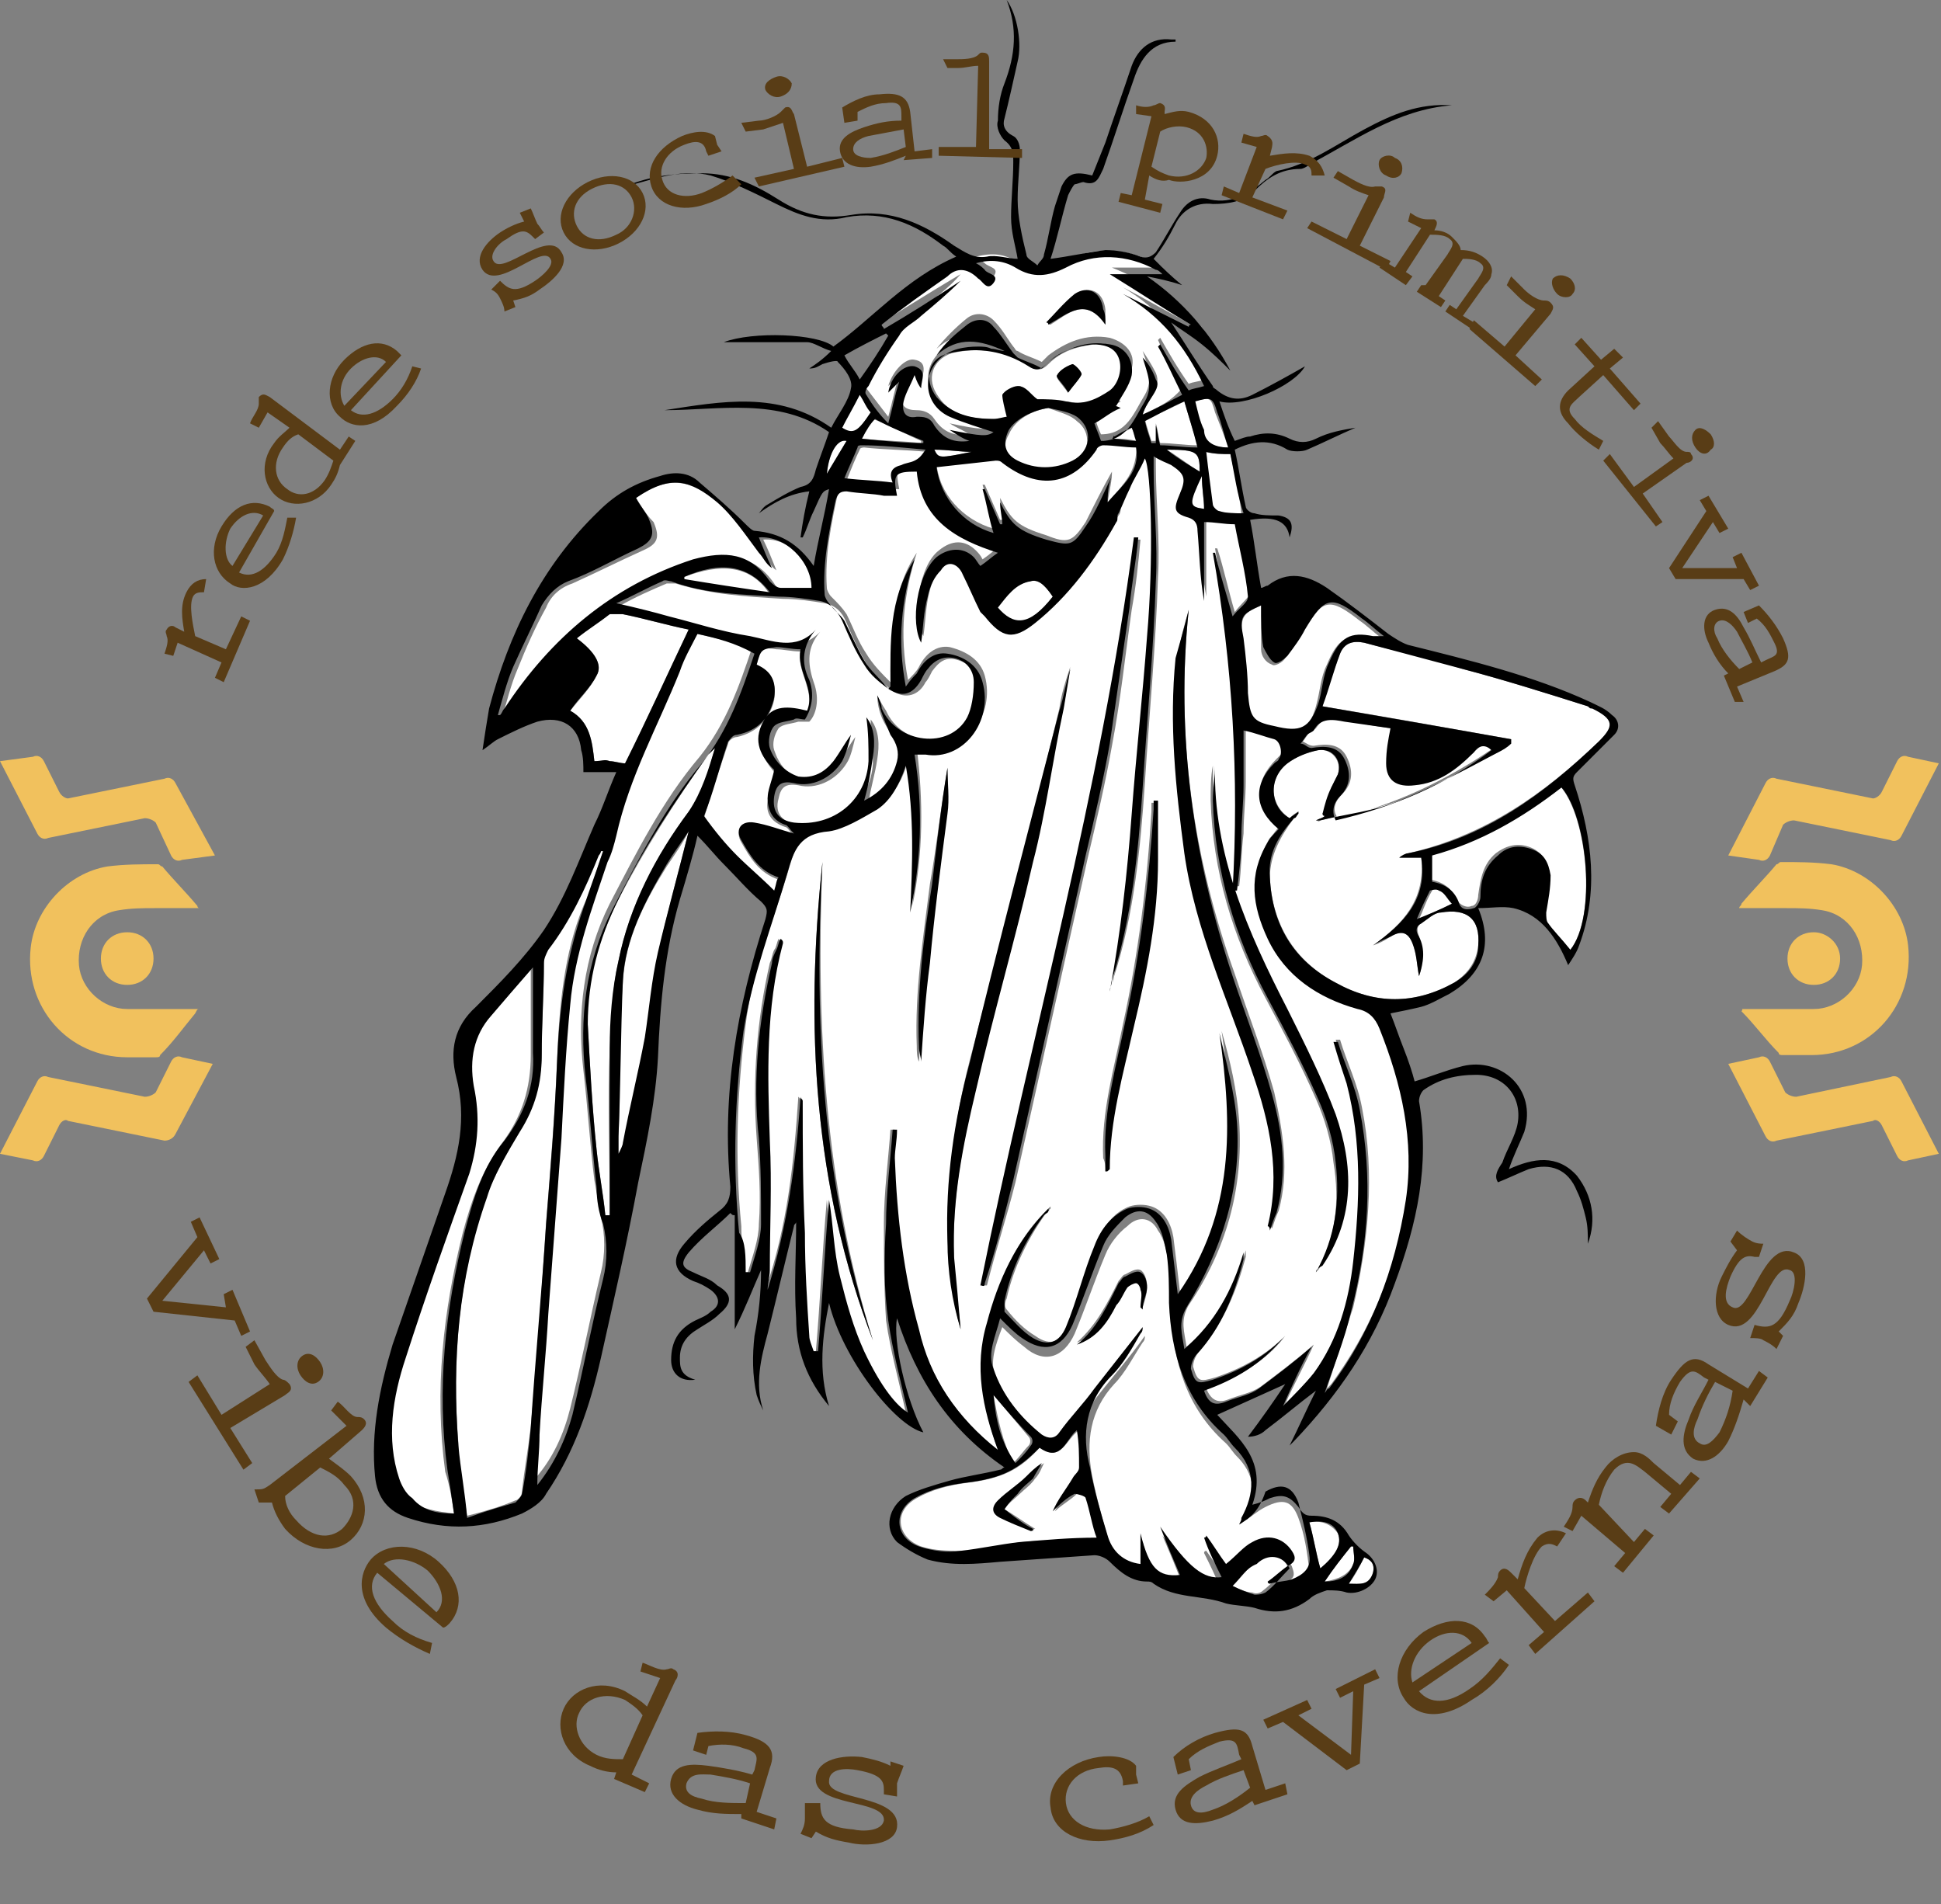 <svg xmlns="http://www.w3.org/2000/svg" xmlns:xlink="http://www.w3.org/1999/xlink" version="1.1" id="Camada_2_00000088835016455169367690000015742312847010829241_" x="0px" y="0px" viewBox="0 0 88.5 86.8" style="enable-background:new 0 0 88.5 86.8;" xml:space="preserve"><rect x="0" y="0" width="88.5" height="86.8" fill="#808080" stroke="none"/> <style type="text/css"> .st0{fill:#FFFFFF;} .st1{fill:#F1C15D;} .st2{enable-background:new ;} .st3{fill:#593D16;} </style> <g id="Camada_1-2"> <g> <g> <g> <path class="st0" d="M45.5,66.1c-1.8-1.4-3.1-3.3-3.7-5.5c-0.7-2.6-1-5.2-1.1-7.8c0-0.4,0-0.9,0.1-1.3c0,0-0.1,0-0.2,0 c-0.1,1.4-0.3,2.9-0.3,4.3c0,1.5,0,2.9,0.1,4.4c0.2,1.4,0.6,2.8,0.9,4.2c-0.5-0.2-1.2-1.1-2-2.8c-0.5-1.1-0.8-2.2-1.1-3.4 c-0.3-1.2-0.4-2.4-0.5-3.5c-0.2,2.2-0.3,4.6-0.5,6.9c0,0-0.1,0-0.2,0c-0.1-0.2-0.2-0.4-0.2-0.7c-0.1-1.6-0.2-3.2-0.2-4.7 c0-2-0.1-4-0.1-6c0-0.1,0-0.1-0.1-0.2c-0.2,3-0.5,5.9-1.5,8.8c0-0.3,0.1-0.6,0.1-0.9c0-2,0-3.9,0-5.9c-0.1-3-0.2-6,0.6-9 c0,0,0-0.1-0.1-0.2c-0.1,0.2-0.1,0.4-0.2,0.5c-0.1,0.2-0.1,0.4-0.2,0.6c-0.6,2.6-0.8,5.3-0.6,8c0.1,1.3,0.2,2.6,0.1,3.9 c0,0.7-0.3,1.5-0.5,2.2c0,0-0.1,0-0.2,0c0-0.7-0.1-1.4-0.1-2.1c-0.3-3.1-0.2-6.1,0.2-9.2c0.3-2.5,1.3-4.8,2-7.2 c0.3-1,0.6-1.8,1.9-1.9c0.8-0.1,1.5-0.6,2.2-1c0.7-0.4,1.1-1.1,1.3-2c0.5,2.3,0.4,4.5,0.2,6.7c0.5-2.4,0.5-4.8,0.2-7.2 c0.2,0,0.3,0,0.5,0c1.7,0.3,3.1-1.5,2.6-3.3c-0.2-0.7-0.8-1.1-1.6-1.3c-0.6-0.1-1.1,0.3-1.4,0.9c-0.1,0.2-0.3,0.4-0.5,0.6 c-0.4-2.1-0.2-3.9,0.4-5.8c-1.2,1.8-1.1,3.8-1.1,5.8c0,0-0.1,0.1-0.1,0.1c-0.4-0.4-0.8-0.8-1.1-1.3c-0.4-0.6-0.6-1.2-0.9-1.8 c-0.2-0.3-0.4-0.5-0.7-0.8c-0.1-0.1-0.2-0.3-0.2-0.4c-0.1-1.5,0.2-2.9,0.5-4.3c0.1-0.3,0.2-0.4,0.5-0.4c0.5,0.1,1.1,0.1,1.7,0.2 c0.2,0,0.4,0,0.6,0c-0.2-1-0.1-1.1,0.9-1.1c0.2,2.2,1.7,3.1,3.7,3.7c-0.3,0.2-0.5,0.4-0.8,0.6c-0.1-0.2-0.2-0.3-0.3-0.4 c-0.5-0.5-1.1-0.5-1.7,0c-0.9,0.7-1.2,2.9-0.7,3.9c0.1-0.6,0.1-1.4,0.3-2.1c0.1-0.4,0.3-0.8,0.6-1.2c0.4-0.4,0.8-0.3,1,0.2 c0.2,0.6,0.5,1.1,0.8,1.7c0,0.1,0.1,0.2,0.2,0.2c0.8,1,1.3,1.1,2.3,0.3c1.5-1.3,2.8-2.9,3.7-4.6c0.1-0.1,0.1-0.3,0.1-0.4 c0.2-0.4,0.3-0.7,0.5-1.1c0.2-0.5,0.5-0.9,0.7-1.4c0.3,0.4,0.3,4.7,0.1,8.1c-0.2,2.7-0.5,5.4-0.7,8.1c-0.2,2.7-0.5,5.4-1,8.2 c0-0.2,0.1-0.3,0.1-0.5c0.9-2.8,1.2-5.8,1.4-8.8c0.2-3.1,0.5-6.3,0.6-9.4c0.1-1.7-0.1-3.4-0.1-5.1c0-0.2,0-0.3,0-0.6 c0.3,0.2,0.5,0.3,0.8,0.4c0.6,0.4,0.7,0.6,0.4,1.3c-0.3,0.6-0.2,0.9,0.4,1.1c0.3,0.1,0.4,0.3,0.4,0.6c0,1.1,0.1,2.1,0.3,3.2 v-3.6c0.5,0,0.9,0.1,1.4,0.1c0.2,1.1,0.5,2.2,0.6,3.3c0,0.2-0.4,0.5-0.7,0.9c-0.3-1-0.5-2-0.8-2.9c0,0-0.1,0-0.1,0 c0.9,5.1,1.2,10.2,0.9,15.4c0,0,0.1,0,0.2,0c0.1-0.8,0.1-1.6,0.2-2.4c0-0.8,0.1-1.6,0.1-2.4c0-0.8,0-1.7,0-2.5 c0.5,0.2,1,0.3,1.4,0.4c0.3,0.1,0.4,0.7,0.2,0.9c-0.1,0.1-0.2,0.2-0.2,0.2c-1,1-1,2,0.2,3c-0.2,0.2-0.3,0.4-0.5,0.6 c-0.9,1.5-0.7,2.9,0,4.4c0.8,1.8,2.3,2.7,4.1,3.2c0.5,0.2,0.8,0.4,1,0.9c1,2.5,1.6,5.1,1.2,7.8c-0.5,3.2-1.6,6-3.5,8.6 c-0.1,0.1-0.2,0.2-0.2,0.2c0.4-1.2,0.8-2.5,1.2-3.7c0.7-3,1-6.1,0.4-9.1c-0.2-1.1-0.7-2.1-1-3.1c0,0-0.1,0-0.2,0 c0.2,0.6,0.4,1.2,0.6,1.9c0.7,2.7,0.6,5.4,0.3,8.1c-0.2,1.9-0.8,3.6-1.8,5.1c-0.4,0.5-0.9,1-1.4,1.5c0.4-0.9,0.9-1.8,1.3-2.7 c-0.8,0.7-1.6,1.3-2.4,1.9c-0.4,0.3-1,0.4-1.5,0.6c-0.5,0.2-0.8,0-1-0.5c1.4-0.5,2.7-1.2,3.6-2.4c-0.9,0.9-2,1.5-3.2,1.9 c-0.7,0.2-0.8,0.2-1-0.5c0-0.2,0.1-0.5,0.3-0.7c1.1-1.3,1.7-2.8,2.1-4.3c0-0.1,0-0.2,0-0.3c-0.5,1.7-1.3,3.2-2.7,4.4 c-0.1-0.7-0.3-1.2,0.1-1.9c1.7-2.5,2.5-5.3,2.3-8.4c-0.1-1.4-0.4-2.7-0.8-4.1c0.6,4.2,0.7,8.2-1.9,11.9 c-0.1-0.9-0.2-1.7-0.3-2.5c-0.1-0.6-0.4-1.2-1-1.4c-0.3-0.1-0.7-0.1-1,0c-0.8,0.3-1.2,1-1.5,1.7c-0.4,1.2-0.8,2.5-1.3,3.7 c-0.3,0.8-0.8,1-1.5,0.5c-0.5-0.3-0.9-0.7-1.3-1.2c-0.1-0.1-0.1-0.3,0-0.5c0.3-1.4,1-2.8,1.8-3.9c0-0.1,0.1-0.1,0.2-0.2 c0,0,0,0,0-0.1c-1.5,1.4-2.3,3.2-2.8,5.2C44.5,62.2,44.8,64.2,45.5,66.1L45.5,66.1z M54.2,27.8c-0.2,0.7-0.4,1.4-0.5,2.1 c-0.3,3,0,6,0.4,8.9c0.5,3.5,2,6.7,3.1,10c0.8,2.3,1.3,4.6,0.7,7c0,0,0,0.1,0.1,0.2c0.1-0.3,0.2-0.6,0.3-0.8 c0.5-1.8,0.2-3.6-0.2-5.4c-0.5-1.8-1.2-3.6-1.8-5.4C54.4,39.1,53.6,33.6,54.2,27.8z M44.8,58.6c0,0,0.1,0,0.2,0 c0.4-1.6,0.9-3.1,1.3-4.7c1.1-4.9,2.2-9.9,3.3-14.8c0.4-1.7,0.8-3.4,1.1-5.1c0.4-2.1,0.6-4.1,0.9-6.2c0.2-1.1,0.3-2.1,0.4-3.2 c-0.1,0-0.1,0-0.2,0C50.2,36.1,47,47.3,44.8,58.6L44.8,58.6z M43.8,60.6c-0.1-1.1-0.3-2.3-0.3-3.4c-0.1-2.6,0.4-5.1,1-7.6 c0.8-3.5,1.8-6.9,2.6-10.4c0.5-2.3,0.9-4.7,1.4-7c0.1-0.6,0.2-1.2,0.3-1.8c-0.2,0.6-0.4,1.2-0.5,1.9c-1.3,5.4-2.7,10.7-4.1,16.1 c-0.7,2.7-1,5.4-1,8.1C43.3,57.9,43.4,59.2,43.8,60.6L43.8,60.6z M60,58c0.1-0.1,0.2-0.2,0.2-0.3c1.5-2.2,1.4-4.5,0.6-6.9 c-0.6-1.7-1.4-3.2-2.2-4.8c-1.8-3.5-3.3-7.1-3.3-11.1c-0.1,0.5-0.1,1.1-0.1,1.6c0.1,3.2,1,6.2,2.5,9c0.8,1.5,1.6,3,2.3,4.6 c0.4,0.9,0.7,1.9,0.8,2.9C61.1,54.8,60.9,56.5,60,58L60,58z M50.4,53.4c0,0,0.1,0,0.1,0c0-2.2,0.6-4.4,1.1-6.5 c0.6-2.5,1.1-5,1.1-7.6c0-0.9,0-1.8,0-2.7c0,0-0.1,0-0.2,0c0,0.1,0,0.3,0,0.4c-0.2,3.3-0.6,6.5-1.3,9.7c-0.4,2-1,4-0.9,6.1 C50.4,53,50.4,53.2,50.4,53.4L50.4,53.4z M39.8,61.1c-2.2-7.1-2.6-14.4-2.3-21.8C36.7,46.8,37.1,54.1,39.8,61.1z M43.2,35 C43.2,35,43.2,35,43.2,35c-0.3,1.8-0.5,3.6-0.8,5.3c-0.3,2.4-0.7,4.9-0.6,7.4c0,0.2,0,0.5,0.1,0.7c0.1-1.5,0.2-3,0.4-4.5 c0.3-2.3,0.6-4.6,0.8-6.8C43.3,36.4,43.2,35.7,43.2,35L43.2,35z"></path> <path class="st0" d="M63.8,39.1h1c0.2,1.9-0.8,3-2.2,4c0.3-0.1,0.5-0.2,0.8-0.4c0.5-0.3,0.8-0.2,1,0.3c0.2,0.5,0.2,1,0.3,1.5 c0.2-0.5,0.2-1.2,0-1.8c-0.1-0.3-0.1-0.5,0.1-0.6c0.3-0.2,0.6-0.5,0.9-0.5c1.2-0.2,1.8,0.3,1.7,1.5c-0.1,0.8-0.5,1.3-1.1,1.7 c-1.8,1-3.6,1-5.4,0c-1.9-1-2.9-2.7-3-4.8c0-1,0.5-1.9,1.1-2.7c0.1-0.1,0.1-0.2,0.2-0.2c0,0,0,0,0-0.1c-0.2,0.1-0.3,0.2-0.4,0.3 c-0.9-0.6-1-1.8-0.1-2.5c0.4-0.3,0.9-0.5,1.4-0.6c0.6-0.1,1.1,0.5,0.9,1.1c-0.1,0.2-0.2,0.4-0.3,0.6c-0.1,0.4-0.2,0.8-0.4,1.2 c0,0,0.1,0,0.1,0.1c-0.1,0.1-0.2,0.1-0.4,0.2c0.1,0,0.1,0.1,0.2,0c1.2-0.3,2.5-0.5,3.6-0.9c1.6-0.6,3-1.5,4.5-2.2 c0.2-0.1,0.4-0.3,0.6-0.4c0-0.1,0-0.1,0-0.2c-2.8-0.5-5.6-1-8.6-1.5c0.2-0.8,0.5-1.6,0.8-2.4c0.2-0.5,0.6-0.6,1.1-0.5 c1.5,0.4,3,0.7,4.5,1.2c1.9,0.5,3.8,1.1,5.7,1.7c0.1,0,0.1,0,0.2,0.1c1,0.4,1.1,0.7,0.3,1.5c-2.5,2.4-5.2,4.3-8.7,5.1 C64.1,38.9,64,39,63.8,39.1C63.8,39,63.8,39.1,63.8,39.1L63.8,39.1z"></path> <path class="st0" d="M56.5,69.5c0.5-0.3,0.8-0.6,1.2-0.8c0.8-0.4,1.2-0.3,1.5,0.5c0.3,0.8,0.4,1.6,0.5,2.4 c0.1,0.6-0.2,0.9-0.8,1.1c-0.3,0.1-0.7,0.1-1,0.2c0-0.1-0.1-0.1-0.1-0.1c0.3-0.2,0.5-0.6,0.9-0.7c0.4-0.2,0.3-0.4,0.2-0.7 c-0.4-0.7-1.1-0.9-1.8-0.4c-0.4,0.3-0.8,0.6-1.2,1c-0.3-0.4-0.6-0.9-0.9-1.3c0,0-0.1,0-0.1,0.1c0.3,0.6,0.6,1.2,0.8,1.8 C55,72.4,54.3,71.8,53,70c0.3,0.7,0.6,1.4,0.9,2.2c-1,0.1-1.4-0.3-1.8-1.9v1.4c-0.8-0.1-1.3-0.6-1.5-1.3c-0.3-1-0.6-2.1-0.8-3.1 c-0.3-1.6-0.1-3,1-4.2c0.5-0.5,0.9-1.3,1.3-1.9c0.1-0.1,0.1-0.2,0.1-0.3c-0.7,1-1.5,1.9-2.2,2.8c-0.5,0.7-1.1,1.3-1.6,2 c-0.3,0.3-0.5,0.3-0.8,0.1c-1-0.8-1.8-1.8-2.2-3c-0.3-0.7,0-1.5,0.3-2.3c0.3,0.3,0.6,0.6,1,0.9c0.9,0.8,1.8,0.5,2.3-0.6 c0.5-1.2,0.9-2.4,1.4-3.6c0.2-0.5,0.6-1,1-1.3c0.5-0.5,1.1-0.4,1.4,0.2c0.3,0.4,0.4,1,0.5,1.5c0.1,0.7,0.1,1.5,0.1,2.2 c0.1,2.3,0.7,4.4,2.5,6c0.2,0.2,0.3,0.4,0.5,0.6c1,1,0.8,2.1,0.3,3.2C56.6,69.2,56.6,69.3,56.5,69.5L56.5,69.5z M52,59.6 c0,0,0.1,0,0.1,0c0.1-0.3,0.2-0.6,0.2-1c0-0.2-0.1-0.6-0.3-0.7c-0.2-0.1-0.5,0.1-0.7,0.2c-0.1,0-0.2,0.2-0.3,0.3 c-0.5,1-1,2-1.9,2.8c0.9-0.3,1.4-1.1,1.8-1.8c0.2-0.3,0.3-0.6,0.5-0.8c0.1-0.1,0.3-0.2,0.4-0.2c0.1,0,0.2,0.2,0.2,0.3 C52.1,59.1,52.1,59.3,52,59.6L52,59.6z"></path> <path class="st0" d="M27.5,38.8c-0.3,0.8-0.5,1.7-0.9,2.5c-0.9,2.2-1.1,4.6-1.2,7c-0.1,2.5-0.3,4.9-0.5,7.4 c-0.2,3.1-0.4,6.2-0.7,9.3c-0.1,1-0.3,2-0.4,3c0,0.2-0.2,0.4-0.3,0.4c-0.7,0.3-1.4,0.5-2.2,0.7c-0.2-1.2-0.4-2.3-0.4-3.3 c-0.3-3.8,0-7.6,1.3-11.3c0.4-1.1,1-2,1.5-3c0.6-1.1,1-2.2,1-3.5c0-1.4,0.1-2.8,0.1-4.2c0-0.2,0.1-0.4,0.2-0.6 c1-1.3,1.7-2.8,2.3-4.3C27.3,38.9,27.3,38.8,27.5,38.8C27.4,38.7,27.5,38.7,27.5,38.8L27.5,38.8z"></path> <path class="st0" d="M31.8,28.9c0.9,0.2,1.7,0.4,2.5,0.6c-0.6,1.8-1.2,3.5-2.4,5c-1.7,2-2.9,4.4-4.1,6.7c-1.2,2.4-1.5,5-1.2,7.6 c0.2,1.7,0.3,3.4,0.5,5c0.1,0.6,0.2,1.1,0.3,1.7c0.2,0.8,0.2,1.7,0,2.5c-0.5,2.1-0.9,4.2-1.4,6.2c-0.3,1.2-0.8,2.3-1.6,3.2 c0-0.8,0.1-1.5,0.1-2.3c0.1-1.8,0.3-3.7,0.4-5.5c0.2-2.7,0.4-5.3,0.6-8c0.1-2,0.3-4.1,0.4-6.1c0.2-2.2,1-4.3,1.7-6.5 c0.1-0.4,0.2-0.8,0.4-1.2c0.6-2.6,1.9-5,2.9-7.5C31.2,30,31.5,29.4,31.8,28.9L31.8,28.9z"></path> <path class="st0" d="M40,31.7c0,0.7,0.3,1.4,0.8,1.9c0.4,0.4,0.4,0.8,0.3,1.2c-0.2,0.8-0.8,1.4-1.5,1.8c0.1-0.7,0.3-1.3,0.4-2 c0.1-0.6,0.1-1.3-0.3-1.8c0,0.7,0.1,1.3,0.1,2c-0.1,1.8-1.7,3-3.4,2.8c-0.7-0.1-1.1-0.5-0.9-1.2c0.1-0.5,0.3-0.7,0.9-0.6 c0.8,0.2,1.7-0.2,2.2-1c0.2-0.3,0.3-0.8,0.4-1.2c-0.3,0.4-0.5,0.8-0.8,1.2c-0.4,0.5-0.9,0.8-1.6,0.7c-0.7-0.1-1.1-0.7-1.3-1.3 c-0.1-0.3,0-0.7,0.2-1c0.2-0.2,0.6-0.2,0.9-0.3c0.2,0,0.4,0,0.5,0c0.3-0.3,0.5-1,0.2-1.8c-0.3-0.9-0.3-1.6,0.3-2.3 c-1,1-2,0.5-3,0.3c-1.2-0.2-2.4-0.6-3.7-0.9c-0.8-0.2-1.5-0.4-2.4-0.6c0.7-0.4,1.4-0.7,2.1-1c0.1,0,0.2,0,0.4,0 c1.6,0.5,3.2,0.6,4.9,0.7c0.6,0,1.3,0.1,1.9,0.2c0.5,0.1,0.8,0.4,1,0.9c0.3,0.7,0.6,1.4,1,2c0.3,0.4,0.7,0.8,1.1,1.1 c0.6,0.4,1.2,0.2,1.5-0.4c0.1-0.1,0.2-0.3,0.3-0.5c0.3-0.4,0.6-0.7,1.2-0.5c0.6,0.2,1,0.6,0.9,1.1c0,0.5-0.1,1.1-0.3,1.6 c-0.8,1.5-3.2,1.2-3.9-0.4C40.2,32.1,40.1,31.9,40,31.7L40,31.7z"></path> <path class="st0" d="M52.1,18.9c0.2-0.7,0.9-1.2,0.6-1.9c-0.2-0.4-0.4-0.7-0.6-1c0.2,0.6,0.5,1.3,0.1,2c-0.5,0.8-0.8,1.8-2,1.8 c-0.1-0.2-0.2-0.5-0.3-0.8c0.4-0.2,0.7-0.4,1.2-0.7c-0.2-0.1-0.3-0.1-0.2-0.1c0.2-0.5,0.6-0.9,0.7-1.4c0.2-0.7-0.3-1.2-1-1.4 c-1.1-0.2-2,0.2-2.8,0.8c-0.1,0.1-0.2,0.2-0.3,0.3c-0.4-0.2-0.8-0.3-1.1-0.5c-0.1,0-0.1-0.1-0.2-0.2c-0.3-0.4-0.5-0.8-0.9-1.2 c-0.3-0.3-0.8-0.4-1.2-0.1c-0.5,0.4-1,0.9-1.4,1.4c1-0.9,2-0.7,3.1-0.2c-0.2,0-0.4-0.1-0.6-0.1c-0.2,0-0.4-0.1-0.6-0.1 c-0.7-0.1-1.3,0.1-1.8,0.6c-0.8,0.8-0.6,2.1,0.5,2.6c0.7,0.3,1.4,0.5,2,0.7c-0.3,0.2-0.6,0.2-2-0.1c0.3,0.2,0.6,0.3,0.9,0.5 c-0.7,0.1-1.2-0.1-1.6-0.7c-0.2-0.3-0.5-0.4-0.8-0.4c-0.5,0-0.8-0.2-0.6-0.7c0.1-0.4,0.3-0.7,0.5-1.2c0.2,0.3,0.2,0.4,0.3,0.6 c0.1-0.4,0.3-0.9-0.3-1c-0.4-0.1-1,0.5-1.2,1.2c0.2-0.2,0.4-0.4,0.5-0.5c-0.2,0.6-0.3,1.2-0.5,1.9c-0.3-0.4-0.7-0.9-1-1.3 c-0.1-0.1,0-0.3,0.1-0.4c0.5-0.8,0.9-1.6,1.4-2.3c0.2-0.4,0.7-0.6,1-0.9c0.6-0.5,1.3-1,1.8-1.6c-1.2,0.7-3.6,2.2-4.7,2.9 c0-0.1,3.1-2.4,4.1-3.1c0.5-0.3,1-0.4,1.4,0.1c0.1,0.1,0.4,0.6,0.7,0.2c0.3-0.4-0.2-0.4-0.4-0.6c-0.1-0.1-0.2-0.1-0.4-0.3 c0.8-0.2,1.3-0.1,1.8,0.2c0.8,0.6,1.4,0.5,2.3,0c1.3-0.7,2.7-0.6,4.1,0.1c0.1,0.1,0.2,0.1,0.3,0.2h-2.3c3,1.2,4.3,2.9,4.2,2.9 c-1-0.5-2.7-1.5-3.7-2c1.7,1,2.8,2.4,3.7,4.2c-0.2,0.1-0.5,0.1-0.7,0.2c-0.5-0.7-0.9-1.4-1.3-2.1c0,0-0.1,0.1-0.1,0.1 c0.3,0.7,0.7,1.4,1.1,2.2C53.3,18.4,52.7,18.6,52.1,18.9L52.1,18.9z M50.4,14.8c0-0.2,0-0.5,0-0.7c-0.1-0.8-0.7-1.1-1.3-0.7 c-0.5,0.4-0.9,0.8-1.3,1.3c0,0.1,0.1,0.1,0.1,0.1C48.7,14.3,49.5,13.5,50.4,14.8L50.4,14.8z"></path> <path class="st0" d="M20.7,69c-0.8-0.1-1.5-0.2-2-0.6c-0.3-0.2-0.5-0.6-0.6-0.9c-0.5-1.9-0.3-3.7,0.3-5.5 c0.9-2.8,1.9-5.6,2.9-8.4c0.5-1.3,0.5-2.7,0.2-4c-0.3-1.2-0.1-2.3,0.8-3.2c0.6-0.7,1.2-1.4,1.9-2.2c0,1.4,0,2.6,0,3.9 c0,1.5-0.4,2.8-1.3,4c-0.9,1.2-1.4,2.6-1.8,4.1c-0.9,3.6-1.3,7.2-0.8,10.9C20.5,67.7,20.6,68.3,20.7,69L20.7,69z"></path> <path class="st0" d="M29,22.7c1.6-1.1,2.5-0.8,3.9,0.3c0.8,0.6,1.3,1.5,1.9,2.3c0.2,0.2,0.3,0.5,0.6,0.7c-0.2-0.5-0.4-1-0.6-1.4 c1.2-0.1,2.4,1.1,2.4,2.3c-0.5,0-1,0-1.4,0c-0.2,0-0.4-0.1-0.5-0.3c-0.9-1.3-2.1-1.4-3.5-1c-3.8,1.1-6.5,3.6-8.6,6.8 c-0.1,0.1-0.1,0.2-0.2,0.3c0,0-0.1,0-0.1,0c0.2-0.7,0.4-1.5,0.7-2.2c0.4-1,0.8-1.9,1.3-2.8c0.2-0.5,0.6-0.9,1.2-1.1 c1.1-0.5,2.1-1,3.2-1.5c0.7-0.3,0.8-0.6,0.5-1.3C29.4,23.4,29.2,23,29,22.7L29,22.7z"></path> <path class="st0" d="M47.4,66c1,0.7,1.2-0.4,1.8-0.8c0,0.6,0.1,1.1,0.1,1.7c0,0.2-0.2,0.3-0.3,0.5c-0.3,0.5-0.7,1-0.9,1.5 c0.3-0.3,0.7-0.5,1-0.8c0.1-0.1,0.4,0.1,0.5,0.2c0.2,0.6,0.4,1.2,0.5,1.8c-1.2,0.1-2.4,0.1-3.5,0.2c-0.9,0.1-1.8,0.4-2.7,0.4 c-0.6,0-1.3,0-1.9-0.2c-1.1-0.4-1.3-1.6-0.2-2.2c0.7-0.4,1.5-0.6,2.3-0.7C45.7,67.4,46.5,67,47.4,66L47.4,66z M45.8,68.8 c0.2-0.3,0.5-0.5,0.7-0.7c0.2-0.2,0.5-0.4,0.7-0.7c0.2-0.2,0.3-0.5,0.4-0.7c-0.3,0.2-0.5,0.4-0.7,0.6c-0.4,0.4-0.9,0.7-1.3,1.1 c-0.3,0.3-0.3,0.6,0.1,0.8c0.5,0.2,0.9,0.4,1.4,0.6c0,0,0-0.1,0.1-0.1C46.7,69.4,46.3,69.1,45.8,68.8L45.8,68.8z"></path> <path class="st0" d="M26.3,29.1c0.5-0.4,1-0.8,1.5-1.1c0.1-0.1,0.4-0.1,0.6,0c1,0.2,2,0.5,3,0.7c-1,2.1-1.9,4.1-2.9,6.1 c-0.2,0-0.5-0.1-0.7-0.1c-0.2,0-0.4,0-0.7,0c-0.1-0.9-0.2-1.8-1.1-2.3c0.4-0.5,0.9-1,1.2-1.6C27.5,30.3,27.1,29.7,26.3,29.1 L26.3,29.1z"></path> <path class="st0" d="M50.5,22.9c0.1-0.6,0.2-1,0.2-1.4c-0.4,0.7-0.8,1.5-1.2,2.3c-0.6,0.9-0.8,1-1.8,0.6 c-1.3-0.4-1.6-0.7-2.1-1.7c0,0.3,0.1,0.6,0.1,1c0,0-0.1,0-0.1,0l-0.7-1.6c0,0,0,0-0.1,0c0.2,0.7,0.4,1.4,0.5,2 c-1.4-0.4-2.5-1.6-2.6-3c0.9-0.1,1.8-0.2,2.7-0.3c0.1,0,0.2,0.1,0.3,0.1c1.6,1.3,3.1,1.1,4.3-0.6c0.1-0.1,0.2-0.2,0.3-0.2 c0.5,0,1,0.1,1.5,0.1C51.9,21.5,51.2,22.1,50.5,22.9L50.5,22.9z"></path> <path class="st0" d="M71.6,43.3c-0.4-0.5-0.8-0.9-1.1-1.3c-0.1-0.1-0.1-0.3-0.1-0.5c0.1-0.6,0.2-1.1,0.2-1.7 c0-0.5-0.3-1-0.9-1.2s-1.1,0-1.5,0.3c-0.6,0.5-0.7,1.2-0.8,1.9c0,0.2-0.1,0.5-0.3,0.5c-0.2,0.1-0.5,0-0.7-0.3 c-0.2-0.5-0.6-0.8-1.2-0.9v-1.2c2.2-0.6,4.1-1.7,5.9-3.1C72.4,37.2,72.8,41.8,71.6,43.3L71.6,43.3z"></path> <path class="st0" d="M47.3,18.3c-0.3-0.3-0.5-0.6-0.8-0.7c-0.2,0-0.6,0.2-0.7,0.4c-0.1,0.2,0.1,0.6,0.2,1 c-0.1,0-0.3,0.1-0.6,0.1c-1,0-2-0.1-2.6-1c-0.6-0.8-0.3-1.7,0.6-2c1.3-0.3,2.5-0.1,3.6,0.6c0.3,0.2,0.5,0.2,0.8-0.1 c0.6-0.6,1.3-0.8,2.1-0.9c0.5-0.1,0.9,0,1.2,0.6c0.2,0.5,0,1.2-0.4,1.5c-0.6,0.4-1.2,0.7-2,0.5C48.2,18.3,47.7,18.3,47.3,18.3 L47.3,18.3z M48.7,17.9c0.3-0.4,0.5-0.6,0.6-0.8c0-0.1-0.3-0.5-0.4-0.5c-0.3,0.1-0.6,0.3-0.7,0.5C48.1,17.2,48.4,17.5,48.7,17.9 L48.7,17.9z"></path> <path class="st0" d="M27.6,55.4c-0.1-1-0.3-2-0.4-3c-0.2-1.9-0.3-3.8-0.4-5.7c-0.1-2,0.5-3.9,1.4-5.7c1.2-2.3,2.6-4.5,4.1-6.6 c0.1-0.1,0.2-0.2,0.3-0.3c-0.3,1-0.5,2-1.2,2.9c-1.5,2.1-2.7,4.3-3.2,6.8c-0.3,1.3-0.3,2.6-0.4,4c-0.1,2.4,0,4.8,0,7.2 c0,0.1,0,0.2,0,0.4C27.7,55.4,27.7,55.4,27.6,55.4z"></path> <path class="st0" d="M34.5,30.3c0.2-0.8,0.2-0.8,0.9-0.7c0.3,0,0.7,0.1,1.1,0.1c-0.2,0.9,0.7,1.8,0.3,2.8 c-0.8-0.2-1.5-0.3-2,0.5c-0.4,0.9,0,1.6,0.5,2.2c-0.1,0.5-0.3,0.8-0.3,1.3c-0.1,0.6,0.2,1,0.8,1.2c0.1,0,0.2,0.2,0.4,0.4 c-0.7-0.2-1.3-0.4-1.8-0.5c-0.6-0.1-0.9,0.3-0.6,0.8c0.4,0.7,0.8,1.4,1.7,1.7c0,0.1-0.1,0.3-0.2,0.6c-0.6-0.6-1.2-1.1-1.7-1.6 c-0.5-0.5-1-1.2-1.5-1.8c0.3-1.1,0.7-2.2,1.1-3.4c0-0.1,0.2-0.3,0.4-0.3c0.9-0.2,1.5-0.8,1.7-1.7C35.4,31.1,35.2,30.7,34.5,30.3 L34.5,30.3z"></path> <path class="st0" d="M57.5,27.6c0,0.7,0,1.3,0,2c0,0.3,0.2,0.6,0.5,0.7c0.1,0.1,0.5-0.1,0.6-0.3c0.3-0.4,0.6-0.8,0.8-1.2 c0.9-1.5,1.2-1.6,2.6-0.5c0.3,0.2,0.6,0.5,1,0.8c-0.3,0-0.4,0-0.5,0c-1.1-0.2-1.5,0-2,1.2c-0.3,0.6-0.3,1.2-0.5,1.9 c-0.3,1.1-0.8,1.3-2,1c-1-0.2-1.1-0.4-1.2-1.5c0-0.8-0.1-1.7-0.2-2.5C56.6,28.1,56.6,28,57.5,27.6L57.5,27.6z"></path> <path class="st0" d="M31.4,37.9c-0.5,2-1,3.8-1.4,5.6c-0.3,1.3-0.3,2.6-0.6,3.9c-0.3,1.6-0.6,3.2-1,4.8c0,0.2-0.1,0.4-0.2,0.5 c0-0.3,0-0.5,0-0.8c0.1-2.4,0-4.8,0.2-7.1c0.1-2,1-3.7,2-5.3C30.8,38.9,31.1,38.5,31.4,37.9L31.4,37.9z"></path> <path class="st0" d="M63.4,33.2c0,0.5-0.1,1-0.1,1.5c0,0.8,0.5,1.2,1.3,1c1.1-0.2,1.9-0.8,2.7-1.5c0.2-0.2,0.5-0.4,0.8-0.1 c-2.2,1.5-4.5,2.6-7.1,3.2c-0.3-0.4-0.1-0.8,0.2-1.1c0.5-0.5,0.5-1.1,0.2-1.7c-0.3-0.6-0.9-0.6-1.5-0.5c-0.2,0-0.3-0.1-0.5-0.2 c0.1-0.1,0.2-0.3,0.3-0.4c0.1-0.1,0.2-0.1,0.3-0.2c0.4-0.6,0.9-0.5,1.4-0.4C62,33,62.7,33.1,63.4,33.2z"></path> <path class="st0" d="M47.8,18.6c0.5,0.2,1,0.3,1.3,0.6c0.7,0.5,0.6,1.5-0.2,2c-0.8,0.4-1.7,0.4-2.5,0c-0.6-0.3-0.7-0.9-0.4-1.4 C46.3,19.1,47.1,18.7,47.8,18.6L47.8,18.6z"></path> <path class="st0" d="M40.8,22c-0.7,0-1.4-0.1-2.2-0.1c0.2-0.5,0.4-1,0.6-1.4c0-0.1,0.2-0.1,0.2-0.1c0.9,0.1,1.8,0.1,2.9,0.2 c-0.2,0.2-0.4,0.4-0.5,0.5c-0.2,0.1-0.4,0.1-0.6,0.2C40.8,21.3,40.5,21.5,40.8,22z"></path> <path class="st0" d="M56.1,20.7c0.2,0.9,0.4,1.8,0.5,2.7c-0.4,0-0.8,0-1.1-0.1c-0.1,0-0.3-0.2-0.3-0.3c-0.1-0.8-0.2-1.6-0.3-2.4 C55.4,20.7,55.7,20.7,56.1,20.7z"></path> <path class="st0" d="M48,27.2c-1.1,1.4-1.8,1.4-2.6,0.5c0.4-0.5,0.8-1,1.5-1.2C47.3,26.4,47.6,26.6,48,27.2L48,27.2z"></path> <path class="st0" d="M54,18.3c0.2,0.7,0.4,1.3,0.6,2c-0.6,0-1.1-0.1-1.7-0.1c-0.1-0.3-0.1-0.6-0.2-0.9c0,0,0,0,0,0v0.8 c-0.1,0-0.1,0-0.2,0c-0.1-0.3-0.2-0.6-0.3-1C52.8,18.9,53.4,18.6,54,18.3z"></path> <path class="st0" d="M56.2,72.3c0.4-0.4,0.7-0.8,1-1.1c0.5-0.5,1.2-0.4,1.5,0.2c-0.4,0.4-0.7,0.8-1.1,1.1 c-0.1,0.1-0.3,0.2-0.5,0.1C56.9,72.6,56.6,72.5,56.2,72.3z"></path> <path class="st0" d="M31.2,26.3c1.6-0.6,3-0.6,3.9,0.8c-1.4-0.2-2.6-0.4-3.9-0.6C31.2,26.4,31.2,26.3,31.2,26.3z"></path> <path class="st0" d="M45.3,63.6c0.6,0.7,1.1,1.3,1.6,1.9c0.1,0.1,0.1,0.3,0,0.4c-0.2,0.2-0.4,0.5-0.7,0.8 C45.7,65.7,45.5,64.7,45.3,63.6L45.3,63.6z"></path> <path class="st0" d="M56,20.4c-0.7,0-1.1-0.2-1.2-0.8c-0.1-0.4-0.2-0.9-0.4-1.3c0.8-0.2,0.8-0.2,1,0.5 C55.6,19.3,55.8,19.8,56,20.4z"></path> <path class="st0" d="M60.2,71.5c-0.2-0.7-0.3-1.4-0.5-2.1c0.6-0.1,1,0.1,1.3,0.5C61.2,70.4,60.9,71,60.2,71.5z"></path> <path class="st0" d="M39.3,20c0.2-0.4,0.4-0.7,0.5-0.9c0.8,0.3,1.5,0.7,2.2,1c0,0,0,0.1,0,0.1C41.2,20.1,40.3,20.1,39.3,20z"></path> <path class="st0" d="M38.4,19.5c0.2-0.5,0.5-1,0.8-1.5c0.2,0.3,0.3,0.5,0.5,0.8C39.1,19.7,38.9,19.9,38.4,19.5L38.4,19.5z"></path> <path class="st0" d="M66.2,41.2c-0.6,0.3-1.1,0.5-1.5,0.7c0.2-0.4,0.3-0.8,0.6-1.3c0-0.1,0.3-0.1,0.4,0 C65.9,40.8,66,41,66.2,41.2L66.2,41.2z"></path> <path class="st0" d="M60.4,72.1c0.4-0.6,0.8-1.1,1.2-1.6c0,0,0.1,0,0.1,0c0,0.3,0.1,0.6,0,0.8C61.5,71.8,61,72,60.4,72.1 L60.4,72.1z"></path> <path class="st0" d="M61.5,72.2c0.3-0.4,0.5-0.8,0.7-1.2c0.3,0.1,0.5,0.3,0.4,0.7C62.5,72.3,62,72.2,61.5,72.2z"></path> <path class="st0" d="M53.2,20.5c1.4,0,1.5,0.1,1.5,1C54.2,21.2,53.7,20.8,53.2,20.5z"></path> <path class="st0" d="M54.8,21.7c0,0.6,0.1,1.1,0.1,1.5C54.1,23.1,54.1,23,54.8,21.7z"></path> <path class="st0" d="M38.6,20.1c-0.3,0.5-0.6,1-0.9,1.5C37.8,20.6,38.2,20,38.6,20.1z"></path> <path class="st0" d="M50.7,20c0.1-0.1,0.1-0.1,0.1-0.1c0.2-0.1,0.5-0.2,0.8-0.4c0.1,0.2,0.1,0.4,0.2,0.6 C51.4,20,51.1,20,50.7,20z"></path> <path class="st0" d="M42.6,20.5c0.6,0,1.2,0.1,1.7,0.1C42.8,20.9,42.8,20.9,42.6,20.5z"></path> </g> <g> <path d="M66.2,4.8C66.2,4.8,66.2,4.9,66.2,4.8c-2.5,0.2-4.4,1.6-6.5,2.7c-0.1,0.1-0.3,0.2-0.4,0.2c-0.9,0-1.5,0.4-2.1,1 c-0.5,0.5-1.2,0.6-1.9,0.6c-0.8-0.1-1.4,0.3-1.7,0.9c-0.3,0.6-0.6,1.1-1,1.6c0.4,0.4,0.8,0.8,1.3,1.2c-0.6-0.2-1.1-0.3-1.6-0.4 c1.6,1.1,2.9,2.6,3.8,4.3c-0.4-0.4-0.8-0.8-1.3-1.2c-0.5-0.4-1-0.7-1.4-1c0.6,0.9,1.2,1.9,1.9,2.9c0,0.1,0.1,0.1,0.2,0.2 c0.5,0.4,1,0.5,1.6,0.2c0.8-0.4,1.7-0.9,2.4-1.3c-0.5,0.9-2.8,1.9-3.9,1.6c0.2,0.6,0.4,1.2,0.7,1.8c0.3-0.1,0.5-0.2,0.7-0.2 c0.6-0.2,1.2-0.2,1.8,0.1c0.4,0.2,0.8,0.2,1.2,0c0.6-0.3,1.2-0.4,1.8-0.5c-0.7,0.3-1.5,0.7-2.2,1c-0.2,0.1-0.7,0.1-0.9,0 c-0.8-0.5-1.6-0.4-2.4,0c0.2,0.9,0.3,1.7,0.5,2.6c0,0.1,0.2,0.3,0.4,0.3c0.3,0.1,0.7,0.1,1.1,0.1c0.6,0.1,0.7,0.4,0.5,1 c-0.1-0.7-0.6-1-1.8-0.8c0.2,1,0.3,2,0.5,3.1c0.1,0,0.2-0.1,0.3-0.1c0.9-0.7,1.8-0.5,2.7,0.1c1,0.7,1.9,1.4,2.8,2.1 c0.3,0.2,0.6,0.4,0.9,0.5c2.8,0.7,5.7,1.4,8.3,2.6c0.4,0.2,0.7,0.3,1,0.6c0.3,0.2,0.4,0.6,0.1,0.9c-0.6,0.6-1.1,1.1-1.7,1.7 c-0.2,0.2-0.2,0.3-0.1,0.6c0.8,2.4,1.1,4.9,0.2,7.3c-0.1,0.3-0.3,0.6-0.5,0.9c-0.5-1.2-1.2-2.3-2.5-2.6c-0.5-0.1-1,0-1.6,0 c0.7,1.7,0.2,3-1.3,3.9c-0.4,0.2-0.9,0.5-1.3,0.6c-0.4,0.1-0.9,0.2-1.4,0.3c0.2,0.5,0.4,1.1,0.6,1.6c0.2,0.5,0.4,1.1,0.5,1.5 c0.7-0.2,1.4-0.5,2.2-0.7c1.7-0.4,3.4,1,2.8,3c-0.2,0.5-0.5,1.1-0.7,1.7c1.1-0.5,2.2-0.7,3.1,0.3c0.7,0.9,0.9,2,0.5,3.1 c0-0.4,0-0.8-0.1-1.2c-0.1-0.4-0.2-0.8-0.4-1.2c-0.4-1-1.2-1.3-2.2-1c-0.5,0.2-0.9,0.4-1.4,0.6c-0.2-0.3,0-0.6,0.2-0.9 c0.2-0.6,0.6-1.2,0.7-1.8c0.2-1.2-0.6-2.2-1.9-2.2c-0.9,0-1.7,0.2-2.4,0.7c-0.1,0.1-0.2,0.3-0.2,0.5c0.5,2.9-0.1,5.6-1.1,8.3 c-1,2.8-2.6,5.1-4.6,7.2c-0.1,0.1-0.1,0.1-0.2,0.2c0,0,0,0,0,0c0.4-0.8,0.8-1.7,1.2-2.5c-0.8,0.6-1.5,1.2-2.3,1.8 c-0.2,0.2-0.5,0.3-0.8,0.3c0.6-0.8,1.1-1.5,1.7-2.4c-1.1,0.5-2,0.9-3.1,1.4c1,1.1,2.3,2.1,1.6,4.1c0.4-0.1,0.6-0.2,0.8-0.3 c0.6-0.2,0.9-0.1,1.3,0.4c0.2,0.3,0.3,0.4,0.6,0.4c0.7,0,1.3,0.2,1.7,0.9c0.2,0.3,0.5,0.6,0.8,0.8c0.4,0.3,0.6,0.8,0.4,1.2 c-0.2,0.4-0.8,0.7-1.3,0.6c-0.3-0.1-0.6-0.1-0.9-0.1c-0.3,0.1-0.6,0.2-0.8,0.4c-0.8,0.6-1.6,0.7-2.5,0.4 c-0.4-0.1-0.9-0.1-1.3-0.2c-1.1-0.4-2.3-0.2-3.3-0.9c-0.1-0.1-0.2-0.1-0.3-0.1c-0.7,0-1.2-0.4-1.7-0.9c-0.2-0.2-0.5-0.3-0.7-0.3 c-1.4,0.1-2.9,0.2-4.3,0.3c-1.1,0.1-2.2,0.2-3.3-0.1c-0.5-0.2-1-0.5-1.4-0.8c-0.6-0.6-0.4-1.6,0.4-2.1c0.6-0.3,1.3-0.5,2-0.7 c0.7-0.2,1.5-0.3,2.3-0.5c0.1,0,0.1-0.1,0.2-0.1c-2.5-1.7-4-4-4.9-6.8c-0.2,1,0.4,3.7,1.2,5.2c-1.3-0.3-3.7-3.4-4.3-5.9 c-0.3,1.5-0.5,3.1,0,4.7c-1-1.2-1.5-2.5-1.5-4c-0.1-1.5,0-2.9,0-4.4c0,0.1-0.1,0.1-0.1,0.2c-0.4,1.6-0.8,3.3-1.2,4.9 c-0.3,1.1-0.6,2.3-0.2,3.5c-0.1-0.2-0.2-0.4-0.3-0.7c-0.2-0.9-0.2-1.8-0.1-2.7c0.2-1,0.3-2,0.3-3c-0.4,0.9-0.7,1.7-1.2,2.7v-5.2 c-0.1,0-0.1,0-0.2-0.1c-0.6,0.6-1.3,1.1-1.9,1.8c-0.4,0.5-0.3,0.7,0.2,0.9c0.4,0.2,0.8,0.3,1.1,0.6c0.7,0.4,0.7,0.8,0.1,1.3 c-0.3,0.3-0.7,0.5-1,0.7c-0.5,0.3-0.8,0.7-0.8,1.3c0,0.4,0,0.8,0.7,1c-0.7,0.1-1.1-0.3-1.1-0.9c0-0.8,0.3-1.4,1.1-1.8 c0.2-0.1,0.5-0.2,0.7-0.4c0.5-0.3,0.4-0.7,0-1c-0.3-0.2-0.5-0.3-0.8-0.4c-0.9-0.4-1-1-0.4-1.7c0.5-0.6,1.1-1.1,1.6-1.5 c0.4-0.3,0.5-0.6,0.5-1.1c-0.4-4.2,0.3-8.2,1.6-12.2c0.1-0.4,0.1-0.5-0.2-0.8c-0.6-0.5-1.1-1.1-1.7-1.7 c-0.4-0.4-0.7-0.8-1.2-1.3C31.6,39,31.3,40,31,41c-0.7,2.4-0.9,4.8-1,7.2c-0.1,1.9-0.5,3.8-0.9,5.7c-0.5,2.7-1.1,5.3-1.7,8 c-0.5,2.2-1.2,4.3-2.5,6.2c-0.2,0.4-0.7,0.7-1.1,0.9c-1.7,0.7-3.4,0.8-5.2,0.2c-0.9-0.3-1.4-0.9-1.5-1.9c-0.2-2,0.2-4,0.8-6 c0.8-2.3,1.6-4.6,2.4-6.9c0.6-1.7,1-3.4,0.5-5.3c-0.3-1.2-0.1-2.3,0.9-3.2c1.1-1.1,2.2-2.2,3.1-3.5c1-1.5,1.6-3.2,2.3-4.8 c0.4-0.8,0.6-1.5,1-2.4h-1.5c0-0.3,0-0.7-0.1-1c-0.1-1.1-0.9-1.6-2-1.3c-0.6,0.2-1.2,0.5-1.8,0.8c-0.2,0.1-0.4,0.3-0.7,0.5 c0.1-0.7,0.2-1.3,0.3-1.9c0.9-3.4,2.4-6.5,5-9c0.8-0.8,1.7-1.3,2.8-1.6c0.6-0.2,1.3-0.2,1.8,0.3c0.7,0.6,1.4,1.2,2.1,1.9 c0.1,0.1,0.3,0.3,0.4,0.3c1.2,0.1,2,0.6,2.7,1.6c0.2-1.2,0.5-2.3,0.7-3.5c-0.3,0.1-0.3,0.1-0.7,1c-0.2,0.4-0.3,0.8-0.5,1.2 c0,0-0.1,0-0.1,0c0.1-0.7,0.2-1.3,0.4-2.1c-0.9,0.1-1.6,0.5-2.3,1c0.1-0.1,0.2-0.3,0.4-0.4c0.5-0.3,1-0.6,1.5-0.8 c0.5-0.1,0.6-0.4,0.7-0.8c0.2-0.6,0.4-1.1,0.6-1.7c-2.3-1.6-5-1-7.5-1c2.6-0.4,5.2-0.9,7.6,0.8c0.3-0.6,0.8-1.2,0.9-1.8 c0.1-0.4-0.3-0.9-0.6-1.2c0-0.1-0.4,0-0.7,0.1c-0.2,0.1-0.3,0.2-0.6,0.2c0.3-0.2,0.6-0.4,1-0.8c-0.4-0.1-0.8-0.4-1.1-0.4 c-1.1,0-2.3,0-3.4,0c-0.1,0-0.2,0-0.4,0c1.3-0.5,4.3-0.4,5,0.2c1.8-1.3,3.3-3.1,5.6-4.1c-0.3-0.2-0.4-0.4-0.6-0.5 c-1.3-1-2.7-1.6-4.4-1.3c-1.2,0.3-2.2-0.1-3.2-0.6c-1-0.5-2-1-3-1.3c-1.2-0.3-2.4,0.1-3.5,0.4c-0.1,0-0.3,0.1-0.4,0.1 C29.7,8,30.8,7.9,32,7.9c1.3,0,2.4,0.5,3.5,1.2s2.1,0.9,3.3,0.7c1.8-0.3,3.3,0.4,4.7,1.4c0.5,0.3,0.9,0.6,1.5,0.5 c0.4-0.1,1,0.1,1.4,0.1c-0.1-0.6-0.3-1.2-0.3-1.9c0-0.8,0.1-1.7,0.1-2.5c0-0.4,0-0.7-0.4-1c-0.2-0.2-0.4-0.6-0.3-0.9 c0-0.6,0.1-1.2,0.3-1.7c0.5-1.3,0.6-2.5,0.1-3.8c0.5,0.7,0.7,2,0.5,2.8c-0.2,0.9-0.4,1.8-0.6,2.6c-0.1,0.3,0,0.6,0.4,0.8 c0.2,0.1,0.3,0.4,0.3,0.6c0,0.8-0.1,1.5-0.1,2.3c0,0.8,0.2,1.7,0.4,2.5c0,0.2,0.3,0.3,0.5,0.5c0.1-0.2,0.3-0.3,0.3-0.5 c0.2-0.7,0.3-1.5,0.5-2.2c0.1-0.3,0.2-0.6,0.3-0.9C48.7,7.9,49,7.8,49.8,8c0.2-0.5,0.4-1,0.6-1.5c0.4-1.2,0.8-2.3,1.2-3.5 c0.3-0.8,0.9-1.3,1.8-1.2c0,0,0.1,0,0.2,0c0,0,0,0,0,0.1c-1.1,0-1.6,0.8-1.9,1.7c-0.5,1.4-0.9,2.7-1.4,4.1 c-0.2,0.4-0.3,0.8-0.9,0.6c-0.1,0-0.3,0.1-0.4,0.1c-0.1,0.1-0.2,0.3-0.3,0.5c-0.3,1-0.5,2-0.8,2.9c0.8-0.1,1.7-0.3,2.5-0.4 c0.5,0,1.1,0.1,1.6,0.3c0.3,0.1,0.5,0,0.7-0.2c0.4-0.6,0.7-1.2,1.1-1.8c0.3-0.5,0.8-0.8,1.4-0.6c1,0.2,1.8-0.3,2.5-0.9 c0.2-0.1,0.3-0.3,0.5-0.4c1.5-0.3,2.7-1.2,4-1.9C63.5,5.2,64.7,4.7,66.2,4.8L66.2,4.8z M45.5,66.1c-0.7-1.9-1.1-3.8-0.5-5.8 c0.5-1.9,1.3-3.7,2.8-5.2c0,0.1,0.1,0.1,0,0.1c0,0.1-0.1,0.1-0.2,0.2c-0.9,1.2-1.5,2.5-1.8,3.9c0,0.2,0,0.4,0,0.5 c0.4,0.4,0.8,0.9,1.3,1.2c0.7,0.4,1.2,0.2,1.5-0.5c0.5-1.2,0.8-2.5,1.3-3.7c0.3-0.8,0.8-1.4,1.5-1.7c0.3-0.1,0.7-0.1,1,0 c0.6,0.2,0.9,0.8,1,1.4c0.1,0.8,0.2,1.7,0.3,2.5c2.6-3.7,2.5-7.7,1.9-11.9c0.3,1.3,0.7,2.7,0.8,4.1c0.2,3-0.7,5.8-2.3,8.4 c-0.4,0.7-0.2,1.2-0.1,1.9c1.4-1.2,2.2-2.7,2.7-4.4c0,0.1,0,0.2,0,0.3c-0.4,1.6-1,3.1-2.1,4.3c-0.2,0.2-0.3,0.5-0.3,0.7 c0.2,0.7,0.3,0.7,1,0.5c1.2-0.4,2.3-1,3.2-1.9c-1,1.2-2.2,1.9-3.6,2.4c0.2,0.6,0.5,0.7,1,0.5c0.5-0.2,1.1-0.3,1.5-0.6 c0.8-0.6,1.6-1.2,2.4-1.9c-0.5,0.9-0.9,1.8-1.3,2.7c0.5-0.5,1-1,1.4-1.5c1.1-1.5,1.6-3.3,1.8-5.1c0.3-2.7,0.4-5.4-0.3-8.1 c-0.2-0.6-0.4-1.2-0.6-1.9c0,0,0.1,0,0.2,0c0.3,1,0.8,2,1,3.1c0.6,3.1,0.4,6.1-0.4,9.2c-0.3,1.3-0.8,2.5-1.2,3.7 c0.1-0.1,0.1-0.2,0.2-0.2c1.9-2.5,3-5.4,3.5-8.6c0.4-2.7-0.2-5.3-1.2-7.8c-0.2-0.5-0.5-0.8-1-0.9c-1.8-0.5-3.3-1.5-4.1-3.2 c-0.7-1.5-0.9-2.9,0-4.4c0.1-0.2,0.3-0.4,0.5-0.6c-1.1-0.9-1.2-2-0.2-3c0.1-0.1,0.2-0.1,0.2-0.2c0.2-0.2,0.1-0.8-0.2-0.9 c-0.4-0.1-0.9-0.3-1.4-0.4c0,0.8,0,1.7,0,2.5c0,0.8-0.1,1.6-0.1,2.4c0,0.8-0.1,1.6-0.2,2.4c0,0-0.1,0-0.2,0 c0.3-5.2,0-10.3-0.9-15.4c0,0,0.1,0,0.1,0c0.2,0.9,0.5,1.8,0.8,2.9c0.3-0.4,0.7-0.6,0.7-0.9c-0.1-1.1-0.4-2.2-0.6-3.3 c-0.5,0-0.9-0.1-1.4-0.1v3.6c-0.2-1.1-0.2-2.1-0.3-3.2c0-0.3-0.1-0.5-0.4-0.6c-0.7-0.2-0.7-0.4-0.4-1.1c0.3-0.7,0.2-0.9-0.4-1.3 c-0.2-0.1-0.5-0.2-0.8-0.4c0,0.2,0,0.4,0,0.6c0,1.7,0.2,3.4,0.1,5.1c-0.1,3.1-0.4,6.3-0.6,9.4c-0.2,3-0.5,5.9-1.4,8.8 c0,0.2-0.1,0.3-0.1,0.5c0.5-2.7,0.8-5.4,1-8.1c0.2-2.7,0.5-5.4,0.7-8.1c0.3-3.4,0.2-7.6-0.1-8.1c-0.2,0.5-0.5,0.9-0.7,1.4 c-0.2,0.4-0.3,0.7-0.5,1.1c-0.1,0.1,0,0.3-0.1,0.4c-1,1.8-2.2,3.4-3.7,4.6c-1,0.8-1.5,0.7-2.3-0.3c-0.1-0.1-0.2-0.2-0.2-0.2 c-0.3-0.6-0.5-1.1-0.8-1.7c-0.2-0.5-0.7-0.7-1-0.2c-0.3,0.3-0.5,0.7-0.6,1.2c-0.2,0.7-0.2,1.4-0.3,2.1c-0.5-0.9-0.2-3.1,0.7-3.9 c0.5-0.4,1.2-0.5,1.7,0c0.1,0.1,0.2,0.3,0.3,0.4c0.3-0.2,0.5-0.4,0.8-0.6c-1.9-0.6-3.5-1.5-3.7-3.7c-1,0-1.1,0.1-0.9,1.1 c-0.2,0-0.4,0-0.6,0c-0.5-0.1-1.1-0.1-1.7-0.2c-0.3,0-0.4,0.1-0.5,0.4c-0.3,1.4-0.6,2.9-0.5,4.3c0,0.1,0.1,0.3,0.2,0.4 c0.2,0.3,0.5,0.5,0.7,0.8c0.3,0.6,0.6,1.3,0.9,1.8c0.3,0.5,0.7,0.8,1.1,1.3c0,0,0.1-0.1,0.1-0.1c0-2-0.1-4,1.1-5.8 c-0.6,1.8-0.8,3.7-0.4,5.8c0.2-0.3,0.4-0.5,0.5-0.6c0.3-0.6,0.8-1,1.4-0.9c0.7,0.1,1.4,0.5,1.6,1.3c0.5,1.8-0.9,3.6-2.6,3.3 c-0.1,0-0.3,0-0.5,0c0.4,2.5,0.3,4.8-0.2,7.2c0.1-2.2,0.2-4.4-0.2-6.7c-0.3,0.9-0.7,1.6-1.3,2c-0.7,0.4-1.5,0.9-2.2,1 c-1.3,0.1-1.6,0.8-1.9,1.9c-0.7,2.4-1.6,4.7-2,7.2c-0.4,3-0.5,6.1-0.2,9.2C34,56.6,34,57.3,34,58c0,0,0.1,0,0.2,0 c0.2-0.7,0.5-1.5,0.5-2.2c0-1.3,0-2.6-0.1-3.9c-0.3-2.7,0-5.4,0.6-8c0-0.2,0.1-0.4,0.2-0.6c0.1-0.2,0.1-0.4,0.2-0.5 c0.1,0.1,0.1,0.1,0.1,0.2c-0.8,3-0.7,6-0.6,9c0.1,2,0,3.9,0,5.9c0,0.3-0.1,0.6-0.1,0.9c0.9-2.9,1.3-5.8,1.5-8.8 c0,0.1,0.1,0.1,0.1,0.2c0,2,0,4,0.1,6c0,1.6,0.1,3.2,0.2,4.7c0,0.2,0.1,0.4,0.2,0.7c0,0,0.1,0,0.2,0c0.2-2.3,0.3-4.7,0.5-6.9 c0.2,1.1,0.2,2.3,0.5,3.5c0.3,1.2,0.6,2.3,1.1,3.4c0.8,1.7,1.5,2.5,2,2.8c-0.3-1.3-0.7-2.8-0.9-4.2c-0.2-1.4-0.2-2.9-0.1-4.4 c0-1.4,0.2-2.9,0.3-4.3c0,0,0.1,0,0.2,0c0,0.5-0.1,0.9-0.1,1.3c0.1,2.7,0.4,5.3,1.1,7.8C42.4,62.8,43.6,64.6,45.5,66.1 L45.5,66.1z M63.8,39.1C63.8,39.1,63.8,39,63.8,39.1c0.1-0.1,0.3-0.2,0.4-0.2c3.5-0.7,6.2-2.7,8.7-5.1c0.7-0.7,0.7-1-0.3-1.5 c-0.1,0-0.1,0-0.2-0.1c-1.9-0.6-3.8-1.2-5.7-1.7c-1.5-0.4-3-0.8-4.5-1.2c-0.5-0.1-0.9,0-1.1,0.5c-0.3,0.8-0.5,1.6-0.8,2.4 c2.9,0.5,5.8,1,8.6,1.5c0,0.1,0,0.1,0,0.2c-0.2,0.2-0.4,0.3-0.6,0.4c-1.5,0.8-3,1.6-4.5,2.2c-1.2,0.5-2.4,0.6-3.6,0.9 c0,0-0.1,0-0.2,0c0.2-0.1,0.3-0.1,0.4-0.2c0,0-0.1,0-0.1-0.1c0.1-0.4,0.2-0.8,0.4-1.2c0.1-0.2,0.2-0.4,0.3-0.6 c0.2-0.6-0.2-1.2-0.9-1.1c-0.5,0.1-1,0.3-1.4,0.6c-0.9,0.7-0.8,2,0.1,2.5c0.1-0.1,0.3-0.2,0.4-0.3c0,0,0,0.1,0,0.1 c-0.1,0.1-0.1,0.2-0.2,0.2c-0.7,0.8-1.2,1.6-1.1,2.7c0.1,2.2,1.1,3.8,3,4.8c1.8,1,3.6,1,5.4,0c0.7-0.4,1.1-1,1.1-1.7 c0.1-1.2-0.5-1.7-1.7-1.5c-0.3,0-0.6,0.3-0.9,0.5c-0.2,0.1-0.3,0.3-0.1,0.6c0.3,0.6,0.2,1.2,0,1.8c-0.1-0.5-0.1-1-0.3-1.5 c-0.2-0.5-0.5-0.6-1-0.3c-0.2,0.1-0.5,0.2-0.8,0.4c1.4-1,2.5-2.1,2.2-4L63.8,39.1L63.8,39.1z M56.5,69.5 c0.1-0.2,0.1-0.2,0.1-0.3c0.6-1.1,0.7-2.2-0.3-3.2c-0.2-0.2-0.3-0.4-0.5-0.6c-1.8-1.6-2.4-3.7-2.5-6c0-0.7,0-1.5-0.1-2.2 c-0.1-0.5-0.2-1.1-0.5-1.5c-0.4-0.6-0.9-0.6-1.4-0.2c-0.4,0.4-0.8,0.8-1,1.3c-0.5,1.2-0.9,2.4-1.4,3.6c-0.5,1.1-1.3,1.3-2.3,0.6 c-0.3-0.2-0.6-0.5-1-0.9c-0.2,0.8-0.6,1.6-0.3,2.3c0.4,1.2,1.2,2.2,2.2,3c0.3,0.2,0.6,0.2,0.8-0.1c0.5-0.7,1.1-1.3,1.6-2 c0.7-0.9,1.5-1.9,2.2-2.8c0,0.1,0,0.2-0.1,0.3c-0.4,0.7-0.8,1.4-1.3,1.9c-1.2,1.2-1.4,2.7-1,4.2c0.2,1.1,0.5,2.1,0.8,3.1 c0.2,0.7,0.7,1.2,1.5,1.3v-1.4c0.4,1.6,0.8,2,1.8,1.9c-0.3-0.7-0.6-1.4-0.9-2.2c1.3,1.9,2,2.4,2.8,2.3c-0.3-0.6-0.6-1.2-0.8-1.8 c0,0,0.1,0,0.1-0.1c0.3,0.4,0.6,0.9,0.9,1.3c0.5-0.4,0.8-0.8,1.2-1c0.7-0.4,1.4-0.2,1.8,0.4c0.2,0.3,0.2,0.5-0.2,0.7 c-0.3,0.2-0.6,0.5-0.9,0.7c0,0.1,0.1,0.1,0.1,0.1c0.3-0.1,0.7-0.1,1-0.2c0.5-0.2,0.9-0.5,0.8-1.1c-0.1-0.8-0.3-1.6-0.5-2.4 c-0.3-0.8-0.8-0.9-1.5-0.5C57.4,68.9,57,69.2,56.5,69.5L56.5,69.5z M27.5,38.8c0,0-0.1,0-0.1,0c0,0.1-0.1,0.2-0.1,0.2 c-0.6,1.5-1.3,3-2.3,4.3c-0.1,0.2-0.2,0.4-0.2,0.6c0,1.4-0.1,2.8-0.1,4.2c0,1.3-0.3,2.4-1,3.5c-0.6,1-1.2,2-1.5,3 c-1.3,3.7-1.6,7.4-1.3,11.3c0.1,1.1,0.3,2.1,0.4,3.3c0.8-0.3,1.5-0.5,2.2-0.7c0.1-0.1,0.3-0.3,0.3-0.4c0.2-1,0.3-2,0.4-3 c0.2-3.1,0.5-6.2,0.7-9.3c0.2-2.5,0.4-4.9,0.5-7.4c0.1-2.4,0.4-4.7,1.2-7C26.9,40.5,27.2,39.7,27.5,38.8L27.5,38.8z M31.8,28.9 c-0.3,0.6-0.6,1.1-0.8,1.7c-1,2.5-2.3,4.8-2.9,7.5c-0.1,0.4-0.2,0.8-0.4,1.2c-0.7,2.1-1.5,4.2-1.7,6.5c-0.2,2-0.3,4.1-0.4,6.1 c-0.2,2.7-0.4,5.3-0.6,8c-0.1,1.8-0.3,3.7-0.4,5.5c0,0.8-0.1,1.5-0.1,2.3c0.8-1,1.3-2.1,1.6-3.2c0.5-2.1,0.9-4.2,1.4-6.2 c0.2-0.8,0.2-1.7,0-2.5c-0.2-0.5-0.3-1.1-0.3-1.7c-0.2-1.7-0.3-3.4-0.5-5c-0.3-2.7,0-5.2,1.2-7.6c1.2-2.3,2.4-4.7,4.1-6.7 c1.2-1.5,1.8-3.2,2.4-5C33.5,29.3,32.7,29.1,31.8,28.9L31.8,28.9z M40,31.7c0.1,0.2,0.2,0.4,0.2,0.6c0.7,1.6,3.1,1.9,3.9,0.4 c0.2-0.4,0.3-1,0.3-1.6c0-0.6-0.4-1-0.9-1.1c-0.5-0.1-0.9,0.1-1.2,0.5c-0.1,0.1-0.2,0.3-0.3,0.5c-0.4,0.7-0.9,0.8-1.5,0.4 c-0.4-0.3-0.8-0.6-1.1-1.1c-0.4-0.6-0.7-1.3-1-2c-0.2-0.4-0.5-0.8-1-0.9c-0.6-0.1-1.3-0.2-1.9-0.2c-1.6-0.1-3.3-0.1-4.9-0.7 c-0.1,0-0.3-0.1-0.4,0c-0.7,0.3-1.4,0.7-2.1,1c0.9,0.2,1.7,0.4,2.4,0.6c1.2,0.3,2.4,0.7,3.7,0.9c1,0.2,2.1,0.7,3-0.3 c-0.6,0.7-0.7,1.5-0.3,2.3c0.3,0.8,0,1.5-0.2,1.8c-0.2,0-0.4-0.1-0.5,0c-0.3,0.1-0.7,0.1-0.9,0.3c-0.2,0.2-0.3,0.7-0.2,1 c0.2,0.6,0.7,1.1,1.3,1.3c0.7,0.1,1.2-0.2,1.6-0.7c0.3-0.4,0.5-0.8,0.8-1.2c-0.1,0.4-0.2,0.8-0.4,1.2c-0.5,0.8-1.4,1.2-2.2,1 c-0.5-0.1-0.8,0-0.9,0.6c-0.1,0.7,0.2,1.1,0.9,1.2c1.8,0.2,3.3-1,3.4-2.8c0-0.7,0-1.3-0.1-2c0.4,0.5,0.4,1.2,0.3,1.8 c-0.1,0.7-0.2,1.3-0.4,2c0.8-0.4,1.3-1,1.5-1.8c0.1-0.4,0-0.8-0.3-1.2C40.4,33,40.1,32.4,40,31.7L40,31.7z M52.1,18.9 c0.7-0.3,1.2-0.6,1.8-0.9c-0.4-0.8-0.7-1.5-1.1-2.2c0,0,0.1-0.1,0.1-0.1c0.4,0.7,0.8,1.4,1.3,2.1c0.2-0.1,0.4-0.1,0.7-0.2 c-0.9-1.9-2-3.2-3.7-4.2c1,0.5,2,1,3,1.5c0,0,0-0.1,0.1-0.1c-1.2-0.7-2.4-1.5-3.7-2.3H53c-0.1-0.1-0.2-0.2-0.3-0.2 c-1.3-0.7-2.8-0.8-4.1-0.1c-0.8,0.4-1.5,0.5-2.3,0c-0.5-0.3-1.1-0.4-1.8-0.2c0.2,0.1,0.3,0.2,0.4,0.3c0.1,0.2,0.7,0.2,0.4,0.6 c-0.3,0.4-0.5-0.1-0.7-0.2c-0.5-0.5-1-0.5-1.4-0.1c-1,0.7-2,1.4-3,2.2c0,0.1,0.1,0.1,0.1,0.2c1.2-0.7,2.3-1.4,3.5-2.2 c-0.6,0.6-1.2,1.1-1.8,1.6c-0.3,0.3-0.8,0.5-1,0.9c-0.5,0.7-1,1.5-1.4,2.3c-0.1,0.1-0.2,0.3-0.1,0.4c0.3,0.5,0.6,0.9,1,1.3 c0.2-0.7,0.3-1.3,0.5-1.9c-0.2,0.2-0.3,0.3-0.5,0.5c0.1-0.7,0.7-1.3,1.2-1.2c0.6,0.2,0.3,0.6,0.3,1c-0.1-0.1-0.2-0.3-0.3-0.6 c-0.2,0.5-0.4,0.8-0.5,1.2c-0.1,0.5,0.1,0.8,0.6,0.7c0.3,0,0.6,0,0.8,0.4c0.4,0.6,0.9,0.8,1.6,0.7c-0.3-0.1-0.6-0.3-0.9-0.5 c1.5,0.3,1.7,0.3,2,0.1c-0.6-0.2-1.3-0.4-2-0.7c-1.1-0.5-1.3-1.8-0.5-2.6c0.5-0.5,1.2-0.6,1.8-0.6c0.2,0,0.4,0,0.6,0.1 c0.2,0,0.4,0.1,0.6,0.1c-1.1-0.5-2.1-0.7-3.1,0.2c0.4-0.6,0.9-1,1.4-1.4c0.4-0.3,0.9-0.3,1.2,0.1c0.3,0.3,0.6,0.8,0.9,1.2 c0.1,0.1,0.1,0.1,0.2,0.2c0.4,0.2,0.8,0.3,1.1,0.5c0.1-0.1,0.2-0.2,0.3-0.3c0.8-0.6,1.7-1,2.8-0.8c0.7,0.1,1.1,0.7,1,1.4 c-0.1,0.5-0.5,1-0.7,1.4c-0.1,0,0,0,0.2,0.1c-0.5,0.2-0.8,0.5-1.2,0.7c0.1,0.3,0.2,0.5,0.3,0.8c1.2,0,1.5-1,2-1.8 c0.4-0.7,0.1-1.3-0.1-2c0.3,0.3,0.5,0.7,0.6,1C53,17.7,52.3,18.2,52.1,18.9L52.1,18.9z M20.7,69c-0.1-0.7-0.2-1.4-0.3-2 c-0.5-3.7-0.1-7.3,0.8-10.9c0.4-1.5,0.8-2.9,1.8-4.1c0.9-1.2,1.4-2.5,1.3-4c0-1.3,0-2.5,0-3.9c-0.7,0.8-1.3,1.5-1.9,2.2 c-0.8,0.9-1,2-0.8,3.2c0.3,1.4,0.2,2.7-0.2,4c-1,2.8-2,5.6-2.9,8.4c-0.6,1.8-0.9,3.7-0.3,5.5c0.1,0.3,0.3,0.7,0.6,0.9 C19.3,68.9,20,69,20.7,69L20.7,69z M29,22.7c0.2,0.4,0.5,0.7,0.6,1c0.3,0.7,0.1,1-0.5,1.3c-1.1,0.5-2.1,1.1-3.2,1.5 c-0.5,0.2-0.9,0.6-1.2,1.1c-0.4,0.9-0.9,1.9-1.3,2.8c-0.3,0.7-0.5,1.5-0.7,2.2c0,0,0.1,0,0.1,0c0.1-0.1,0.1-0.2,0.2-0.3 c2.1-3.2,4.9-5.6,8.6-6.8c1.5-0.4,2.6-0.3,3.5,1c0.1,0.1,0.3,0.3,0.5,0.3c0.5,0,1,0,1.4,0c0-1.2-1.2-2.4-2.4-2.3 c0.2,0.5,0.4,1,0.6,1.4c-0.3-0.2-0.4-0.5-0.6-0.7c-0.6-0.8-1.2-1.7-1.9-2.3C31.5,21.9,30.6,21.6,29,22.7L29,22.7z M47.4,66 c-1,1-1.7,1.4-3.4,1.6c-0.8,0.1-1.6,0.3-2.3,0.7c-1,0.6-0.9,1.8,0.2,2.2c0.6,0.2,1.3,0.3,1.9,0.2c0.9-0.1,1.8-0.3,2.7-0.4 c1.2-0.1,2.3-0.2,3.5-0.2c-0.2-0.5-0.3-1.2-0.5-1.8c0-0.1-0.4-0.2-0.5-0.2c-0.4,0.2-0.7,0.5-1,0.8c0.2-0.5,0.6-1,0.9-1.5 c0.1-0.2,0.3-0.3,0.3-0.5c0-0.6,0-1.1-0.1-1.7C48.6,65.6,48.4,66.7,47.4,66L47.4,66z M26.3,29.1c0.8,0.6,1.2,1.2,0.9,1.7 c-0.3,0.6-0.8,1-1.2,1.6c0.9,0.5,1,1.4,1.1,2.3c0.3,0,0.5-0.1,0.7,0c0.2,0,0.5,0.1,0.7,0.1c1-2,1.9-4,2.9-6.1 c-1-0.2-2-0.5-3-0.7c-0.2,0-0.4,0-0.6,0C27.3,28.4,26.8,28.7,26.3,29.1L26.3,29.1z M50.5,22.9c0.7-0.8,1.5-1.4,1.3-2.5 c-0.5,0-1-0.1-1.5-0.1c-0.1,0-0.3,0.1-0.3,0.2c-1.1,1.6-2.6,1.9-4.3,0.6c-0.1-0.1-0.2-0.1-0.3-0.1c-0.9,0.1-1.8,0.2-2.7,0.3 c0.2,1.4,1.2,2.6,2.6,3c-0.2-0.6-0.3-1.3-0.5-2c0,0,0,0,0.1,0l0.7,1.6c0,0,0.1,0,0.1,0c0-0.3-0.1-0.6-0.1-1 c0.5,1,0.8,1.3,2.1,1.7c1.1,0.3,1.2,0.3,1.8-0.6c0.5-0.7,0.8-1.5,1.2-2.3C50.6,21.9,50.5,22.3,50.5,22.9L50.5,22.9z M71.6,43.3 c1.2-1.5,0.8-6-0.4-7.4c-1.8,1.4-3.7,2.5-5.9,3.1v1.2c0.6,0.1,1,0.4,1.2,0.9c0.1,0.4,0.4,0.4,0.7,0.3c0.1,0,0.3-0.3,0.3-0.5 c0-0.8,0.2-1.4,0.8-1.9c0.4-0.4,0.9-0.5,1.5-0.3c0.6,0.2,0.8,0.6,0.9,1.2c0,0.6-0.1,1.1-0.2,1.7c0,0.2,0,0.4,0.1,0.5 C70.8,42.4,71.2,42.8,71.6,43.3L71.6,43.3z M47.3,18.2c0.4,0,0.9,0,1.3,0.1c0.8,0.2,1.4-0.1,2-0.5c0.4-0.3,0.6-1,0.4-1.5 c-0.2-0.5-0.7-0.6-1.2-0.6c-0.8,0.1-1.5,0.3-2.1,0.9c-0.3,0.3-0.5,0.3-0.8,0.1c-1.1-0.7-2.3-0.9-3.6-0.6c-1,0.2-1.2,1.2-0.6,2 c0.7,0.8,1.6,1,2.6,1c0.2,0,0.5-0.1,0.6-0.1c-0.1-0.4-0.2-0.8-0.2-1c0.1-0.2,0.5-0.4,0.7-0.4C46.8,17.6,47,18,47.3,18.2 L47.3,18.2z M27.6,55.4c0.1,0,0.1,0,0.2,0c0-0.1,0-0.2,0-0.4c0-2.4,0-4.8,0-7.2c0-1.3,0.1-2.7,0.4-4c0.5-2.5,1.7-4.8,3.2-6.8 c0.6-0.9,0.9-1.9,1.2-2.9c-0.1,0.1-0.2,0.2-0.3,0.3c-1.5,2.1-3,4.3-4.1,6.6c-0.9,1.8-1.4,3.7-1.4,5.7c0.1,1.9,0.2,3.8,0.4,5.7 C27.3,53.4,27.5,54.4,27.6,55.4z M34.5,30.3c0.7,0.3,0.9,0.8,0.8,1.5c-0.2,0.9-0.7,1.5-1.7,1.7c-0.2,0-0.3,0.2-0.4,0.3 c-0.4,1.2-0.7,2.4-1.1,3.4c0.5,0.7,1,1.3,1.5,1.8c0.5,0.5,1.1,1,1.7,1.6c0.1-0.3,0.1-0.5,0.2-0.6c-0.9-0.3-1.3-1-1.7-1.7 c-0.3-0.5,0-0.9,0.6-0.8c0.6,0.1,1.1,0.3,1.8,0.5c-0.2-0.2-0.3-0.4-0.4-0.4c-0.6-0.2-0.8-0.7-0.8-1.2c0-0.4,0.2-0.8,0.3-1.3 c-0.6-0.6-1-1.3-0.5-2.2c0.4-0.8,1.2-0.7,2-0.5c0.4-1-0.5-1.8-0.3-2.8c-0.4,0-0.8-0.1-1.1-0.1C34.7,29.6,34.7,29.6,34.5,30.3 L34.5,30.3z M57.5,27.6c-0.9,0.4-1,0.5-0.8,1.5c0.1,0.8,0.2,1.7,0.2,2.5c0.1,1.1,0.2,1.3,1.2,1.5c1.2,0.3,1.6,0.1,2-1 c0.2-0.6,0.2-1.3,0.5-1.9c0.5-1.2,1-1.4,2-1.2c0.1,0,0.2,0,0.5,0c-0.4-0.3-0.7-0.6-1-0.8c-1.4-1.1-1.7-1-2.6,0.5 c-0.2,0.4-0.5,0.8-0.8,1.2c-0.2,0.2-0.5,0.4-0.6,0.3c-0.2-0.1-0.4-0.5-0.5-0.7C57.5,29,57.5,28.3,57.5,27.6L57.5,27.6z M31.4,37.9c-0.4,0.6-0.7,1-1,1.5c-1,1.7-1.9,3.4-2,5.3c-0.1,2.4-0.1,4.8-0.2,7.1c0,0.3,0,0.5,0,0.8c0.1-0.2,0.2-0.4,0.2-0.5 c0.3-1.6,0.7-3.2,1-4.8c0.2-1.3,0.3-2.6,0.6-3.9C30.4,41.7,30.9,39.9,31.4,37.9L31.4,37.9z M63.4,33.2c-0.7-0.1-1.4-0.2-2.1-0.3 c-0.5-0.1-1.1-0.2-1.4,0.4c-0.1,0.1-0.2,0.1-0.3,0.2c-0.1,0.1-0.2,0.3-0.3,0.4c0.2,0,0.3,0.2,0.5,0.2c0.6-0.1,1.2-0.1,1.5,0.5 c0.3,0.6,0.3,1.2-0.2,1.7c-0.3,0.3-0.4,0.7-0.2,1.1c2.6-0.6,5-1.6,7.1-3.2c-0.3-0.3-0.6-0.2-0.8,0.1c-0.8,0.8-1.6,1.4-2.7,1.5 c-0.8,0.1-1.3-0.2-1.3-1C63.2,34.2,63.3,33.7,63.4,33.2z M47.8,18.6c-0.7,0.1-1.5,0.5-1.8,1c-0.3,0.6-0.2,1.1,0.4,1.4 c0.8,0.4,1.7,0.4,2.5,0c0.8-0.4,1-1.4,0.2-2C48.8,18.8,48.3,18.7,47.8,18.6L47.8,18.6z M40.7,22c-0.2-0.5,0-0.7,0.4-0.8 c0.2-0.1,0.4-0.1,0.6-0.2c0.2-0.1,0.3-0.2,0.5-0.5c-1.1-0.1-2-0.2-2.9-0.2c-0.1,0-0.2,0-0.2,0.1c-0.2,0.5-0.4,0.9-0.6,1.4 C39.3,21.9,40,21.9,40.7,22z M56.1,20.7c-0.4,0-0.7,0-1.1-0.1c0.1,0.9,0.2,1.6,0.3,2.4c0,0.1,0.2,0.3,0.3,0.3 c0.3,0.1,0.7,0.1,1.1,0.1C56.4,22.5,56.3,21.7,56.1,20.7z M48,27.2c-0.4-0.6-0.7-0.8-1-0.7c-0.7,0.1-1.1,0.7-1.5,1.2 C46.2,28.5,46.9,28.6,48,27.2L48,27.2z M54,18.3c-0.7,0.3-1.2,0.6-1.8,0.9c0.1,0.4,0.2,0.7,0.3,1c0.1,0,0.1,0,0.2,0v-0.8 c0,0,0,0,0,0c0.1,0.3,0.1,0.6,0.2,0.9c0.5,0,1,0.1,1.7,0.1C54.4,19.6,54.2,19,54,18.3z M56.2,72.3c0.4,0.2,0.7,0.3,1,0.4 c0.1,0,0.3,0,0.5-0.1c0.4-0.3,0.7-0.7,1.1-1.1c-0.3-0.6-1-0.7-1.5-0.2C56.8,71.5,56.6,71.9,56.2,72.3z M31.2,26.3 c0,0,0,0.1,0,0.1c1.2,0.2,2.5,0.4,3.9,0.6C34.1,25.7,32.8,25.6,31.2,26.3z M45.3,63.6c0.1,1.1,0.3,2.1,1,3.1 c0.3-0.3,0.5-0.5,0.7-0.8c0.1-0.1,0.1-0.3,0-0.4C46.4,64.9,45.9,64.3,45.3,63.6L45.3,63.6z M56,20.4c-0.2-0.6-0.3-1.1-0.5-1.6 c-0.2-0.7-0.3-0.7-1-0.5c0.1,0.4,0.2,0.9,0.4,1.3C54.9,20.1,55.3,20.4,56,20.4z M60.2,71.5c0.7-0.6,1-1.1,0.8-1.6 c-0.2-0.5-0.7-0.6-1.3-0.5C59.9,70.1,60,70.8,60.2,71.5z M39.2,17.3c0.5-0.7,0.9-1.3,1.3-2c0,0,0,0-0.1-0.1 c-0.6,0.3-1.2,0.6-1.9,1C38.7,16.6,39,16.9,39.2,17.3L39.2,17.3z M39.3,20c1,0.1,1.9,0.2,2.8,0.2c0,0,0-0.1,0-0.1 c-0.7-0.3-1.5-0.6-2.2-1C39.7,19.3,39.5,19.6,39.3,20z M38.4,19.5c0.5,0.3,0.7,0.2,1.3-0.7c-0.2-0.2-0.3-0.5-0.5-0.8 C38.9,18.6,38.6,19.1,38.4,19.5L38.4,19.5z M66.2,41.2c-0.2-0.2-0.3-0.5-0.6-0.6c-0.1-0.1-0.4,0-0.4,0c-0.2,0.4-0.4,0.8-0.6,1.3 C65.1,41.7,65.6,41.5,66.2,41.2L66.2,41.2z M60.4,72.1c0.6,0,1.1-0.2,1.3-0.8c0.1-0.2,0-0.6,0-0.8c0,0-0.1,0-0.1,0 C61.2,71,60.8,71.5,60.4,72.1L60.4,72.1z M61.5,72.2c0.5,0,0.9,0.1,1.1-0.5c0.1-0.4-0.1-0.6-0.4-0.7 C62,71.4,61.8,71.7,61.5,72.2z M53.2,20.5c0.5,0.4,1,0.7,1.5,1C54.7,20.6,54.6,20.5,53.2,20.5z M54.8,21.7 c-0.6,1.3-0.6,1.4,0.1,1.5C54.9,22.7,54.8,22.3,54.8,21.7z M38.6,20.1c-0.4-0.1-0.8,0.5-0.9,1.5C38,21.1,38.3,20.6,38.6,20.1z M50.7,20c0.4,0,0.7,0.1,1.1,0.1c-0.1-0.3-0.1-0.4-0.2-0.6c-0.3,0.1-0.6,0.3-0.8,0.4C50.8,19.8,50.8,19.9,50.7,20z M42.6,20.5 c0.2,0.4,0.2,0.4,1.7,0.1C43.8,20.6,43.2,20.5,42.6,20.5z"></path> <path d="M54.2,27.8c-0.6,5.7,0.2,11.3,2,16.7c0.6,1.8,1.3,3.6,1.8,5.4c0.5,1.8,0.7,3.6,0.2,5.4c-0.1,0.2-0.2,0.5-0.3,0.8 c0-0.2-0.1-0.2-0.1-0.2c0.6-2.4,0.1-4.7-0.7-7c-1.1-3.3-2.6-6.5-3.1-10c-0.4-3-0.7-5.9-0.4-8.9C53.8,29.3,54,28.6,54.2,27.8z"></path> <path d="M44.7,58.6c2.3-11.4,5.5-22.5,7-34.1c0.1,0,0.1,0,0.2,0c-0.1,1.1-0.3,2.1-0.4,3.2c-0.3,2.1-0.6,4.1-0.9,6.2 c-0.3,1.7-0.7,3.4-1.1,5.1c-1.1,5-2.2,9.9-3.3,14.8c-0.4,1.6-0.8,3.2-1.3,4.7C44.9,58.7,44.8,58.6,44.7,58.6L44.7,58.6z"></path> <path d="M43.8,60.6c-0.4-1.3-0.6-2.7-0.6-4c-0.1-2.8,0.3-5.5,1-8.1c1.3-5.4,2.7-10.7,4.1-16.1c0.2-0.6,0.3-1.3,0.5-1.9 c-0.1,0.6-0.2,1.2-0.3,1.8c-0.5,2.3-0.8,4.7-1.4,7c-0.8,3.5-1.8,6.9-2.6,10.4c-0.6,2.5-1.1,5-1,7.6 C43.6,58.3,43.7,59.4,43.8,60.6L43.8,60.6z"></path> <path d="M60,58c0.9-1.6,1.1-3.3,0.9-5c-0.1-1-0.4-2-0.8-2.9c-0.7-1.6-1.5-3.1-2.3-4.6c-1.5-2.8-2.4-5.8-2.5-9 c0-0.5,0.1-1.1,0.1-1.6c-0.1,4,1.5,7.6,3.3,11.1c0.8,1.6,1.6,3.2,2.2,4.8c0.8,2.3,0.9,4.7-0.6,6.9C60.1,57.8,60,57.9,60,58 L60,58z"></path> <path d="M50.4,53.4c0-0.2,0-0.5,0-0.7c-0.1-2.1,0.5-4.1,0.9-6.1c0.7-3.2,1.1-6.5,1.3-9.7c0-0.1,0-0.3,0-0.4c0,0,0.1,0,0.2,0 c0,0.9,0,1.8,0,2.7c0,2.6-0.5,5.1-1.1,7.6c-0.5,2.2-1.1,4.3-1.1,6.5C50.5,53.4,50.5,53.4,50.4,53.4L50.4,53.4z"></path> <path d="M39.8,61.1c-2.7-7-3.1-14.3-2.3-21.8C37.1,46.7,37.5,54,39.8,61.1z"></path> <path d="M43.2,35c0,0.7,0.1,1.4,0,2.1c-0.3,2.3-0.6,4.6-0.8,6.8c-0.2,1.5-0.3,3-0.4,4.5c0-0.2-0.1-0.4-0.1-0.7 c-0.1-2.5,0.2-4.9,0.6-7.4C42.7,38.6,42.9,36.8,43.2,35C43.1,35,43.2,35,43.2,35L43.2,35z"></path> <path d="M52,59.6c0-0.3,0.1-0.6,0-0.8c0-0.1-0.1-0.3-0.2-0.3c-0.1,0-0.3,0.1-0.4,0.2c-0.2,0.3-0.3,0.6-0.5,0.8 c-0.4,0.8-0.9,1.5-1.8,1.8c0.9-0.7,1.4-1.8,1.9-2.8c0.1-0.1,0.2-0.3,0.3-0.3c0.2-0.1,0.5-0.3,0.7-0.2c0.2,0.1,0.3,0.4,0.3,0.7 c0,0.3-0.2,0.6-0.2,1C52.1,59.7,52.1,59.7,52,59.6L52,59.6z"></path> <path d="M50.4,14.8c-0.9-1.3-1.7-0.5-2.6,0c0-0.1-0.1-0.1-0.1-0.1c0.4-0.4,0.8-0.9,1.3-1.3c0.6-0.4,1.2-0.1,1.3,0.7 C50.4,14.3,50.4,14.5,50.4,14.8L50.4,14.8z"></path> <path d="M45.8,68.8c0.5,0.4,0.9,0.7,1.3,0.9c0,0,0,0.1-0.1,0.1c-0.5-0.2-1-0.4-1.4-0.6c-0.4-0.2-0.4-0.5-0.1-0.8 c0.4-0.4,0.9-0.7,1.3-1.1c0.2-0.2,0.4-0.4,0.7-0.6c-0.1,0.2-0.3,0.5-0.4,0.7c-0.2,0.2-0.5,0.4-0.7,0.7 C46.2,68.3,46,68.5,45.8,68.8L45.8,68.8z"></path> <path d="M48.7,17.9c-0.2-0.4-0.6-0.7-0.5-0.8c0.1-0.2,0.4-0.4,0.7-0.5c0.1,0,0.5,0.4,0.4,0.5C49.2,17.3,49,17.5,48.7,17.9 L48.7,17.9z"></path> </g> </g> <g> <g> <path class="st1" d="M79.4,46c1.1,0,2.2,0,3.3,0c1.1,0,2.1-0.9,2.2-2c0.1-1.2-0.6-2.3-1.8-2.5c-0.6-0.1-1.1-0.1-1.7-0.1 c-0.7,0-1.3,0-2.1,0c0-0.1,0.1-0.1,0.1-0.2c0.5-0.6,1.1-1.2,1.6-1.8c0.1,0,0.1-0.1,0.2-0.1c0.8,0,1.5,0,2.3,0.1 c1.8,0.3,3.3,1.9,3.5,3.7c0.3,2.7-1.7,5-4.4,5c-0.4,0-0.9,0-1.3,0c-0.1,0-0.2,0-0.2-0.1c-0.6-0.6-1.1-1.3-1.7-1.9 C79.5,46,79.4,46,79.4,46z"></path> <path class="st1" d="M83.9,43.7c0,0.7-0.5,1.2-1.2,1.2c-0.7,0-1.2-0.5-1.2-1.2c0-0.7,0.5-1.2,1.2-1.2 C83.3,42.5,83.9,43,83.9,43.7L83.9,43.7z"></path> </g> <path class="st1" d="M85.8,36.1l0.7-1.4c0.1-0.2,0.3-0.3,0.5-0.2l1.4,0.3h0l-1.7,3.3c-0.1,0.2-0.3,0.3-0.5,0.2l-4.4-0.9 c-0.2,0-0.4,0.1-0.5,0.2L80.7,39c-0.1,0.2-0.3,0.3-0.5,0.2L78.8,39h0l1.7-3.3c0.1-0.2,0.3-0.3,0.5-0.2l4.4,0.9 C85.5,36.4,85.7,36.3,85.8,36.1z"></path> <path class="st1" d="M85.8,51.3l0.7,1.4c0.1,0.2,0.3,0.3,0.5,0.2l1.4-0.3h0l-1.7-3.3c-0.1-0.2-0.3-0.3-0.5-0.2L81.9,50 c-0.2,0-0.4-0.1-0.5-0.2l-0.7-1.4c-0.1-0.2-0.3-0.3-0.5-0.2l-1.4,0.3h0l1.7,3.3c0.1,0.2,0.3,0.3,0.5,0.2l4.4-0.9 C85.5,51,85.7,51.1,85.8,51.3z"></path> </g> <g> <g> <path class="st1" d="M9.1,46c-1.1,0-2.2,0-3.3,0c-1.1,0-2.1-0.9-2.2-2c-0.1-1.2,0.6-2.3,1.8-2.5c0.6-0.1,1.1-0.1,1.7-0.1 c0.7,0,1.3,0,2,0C9,41.4,9,41.3,9,41.3c-0.5-0.6-1.1-1.2-1.6-1.8c-0.1,0-0.1-0.1-0.2-0.1c-0.8,0-1.5,0-2.3,0.1 c-1.8,0.3-3.3,1.9-3.5,3.7c-0.3,2.7,1.7,5,4.4,5c0.4,0,0.9,0,1.3,0c0.1,0,0.2,0,0.2-0.1c0.6-0.6,1.1-1.3,1.6-1.9 C9,46,9,46,9.1,46z"></path> <path class="st1" d="M4.6,43.7c0,0.7,0.5,1.2,1.2,1.2c0.7,0,1.2-0.5,1.2-1.2c0-0.7-0.5-1.2-1.2-1.2C5.1,42.5,4.6,43,4.6,43.7 L4.6,43.7z"></path> </g> <path class="st1" d="M2.7,36.1l-0.7-1.4c-0.1-0.2-0.3-0.3-0.5-0.2L0,34.7h0l1.7,3.3c0.1,0.2,0.3,0.3,0.5,0.2l4.4-0.9 c0.2,0,0.4,0.1,0.5,0.2L7.8,39c0.1,0.2,0.3,0.3,0.5,0.2L9.8,39h0L8,35.7c-0.1-0.2-0.3-0.3-0.5-0.2l-4.4,0.9 C3,36.4,2.8,36.3,2.7,36.1z"></path> <path class="st1" d="M2.7,51.3l-0.7,1.4c-0.1,0.2-0.3,0.3-0.5,0.2L0,52.6h0l1.7-3.3C1.8,49.1,2,49,2.2,49.1L6.6,50 c0.2,0,0.4-0.1,0.5-0.2l0.7-1.4c0.1-0.2,0.3-0.3,0.5-0.2l1.4,0.3h0L8,51.7C7.9,51.9,7.7,52,7.5,52l-4.4-0.9 C3,51,2.8,51.1,2.7,51.3z"></path> </g> <g> <g> <g class="st2"> <path class="st3" d="M10.3,29.6l0.7-1.5l0.4,0.2l-1.2,2.8l-0.4-0.2l0.3-0.7l-2-0.9l-0.2,0.6l-0.4-0.1c0.1-0.3,0.2-0.6,0.1-0.8 c0-0.1-0.1-0.2,0-0.3c0.1-0.2,0.3-0.2,0.4-0.1l0.4,0.2c-0.1-0.6-0.2-1.2,0.1-1.8c0.2-0.4,0.5-0.6,0.9-0.6L9.3,27 c-0.2,0-0.4,0-0.5,0.2c-0.2,0.4,0,1.3,0.1,1.8L10.3,29.6z"></path> </g> <g class="st2"> <path class="st3" d="M10.9,26.1c0.6,0.3,1.2-0.1,1.7-0.9c0.3-0.5,0.4-1.1,0.5-1.6l0.4,0c-0.1,0.6-0.3,1.3-0.6,1.9 c-0.8,1.4-1.9,1.5-2.4,1.1c-0.8-0.5-1-1.6-0.4-2.6c0.6-1,1.4-1.3,2.2-0.9c0.1,0.1,0.2,0.1,0.2,0.2L10.9,26.1z M12,23.5 c-0.5-0.3-1.1,0-1.5,0.6c-0.3,0.6-0.3,1.4,0.1,1.7L12,23.5z"></path> </g> <g class="st2"> <path class="st3" d="M15.5,21.2c-0.1,0.4-0.2,0.6-0.4,0.9c-0.6,0.9-1.7,1.1-2.4,0.6c-0.7-0.5-0.9-1.6-0.2-2.5 c0.2-0.3,0.5-0.5,0.7-0.7l-1-0.7l-0.4,0.7l-0.4-0.2c0.1-0.3,0.4-0.6,0.4-0.9c0-0.1,0-0.2,0-0.3c0.2-0.2,0.3-0.1,0.5,0l3.2,2.4 l0.4-0.6l0.3,0.2L15.5,21.2L15.5,21.2z M13.6,19.8c-0.3,0.1-0.5,0.3-0.7,0.6c-0.5,0.7-0.4,1.5,0.2,1.9c0.5,0.4,1.2,0.3,1.7-0.4 c0.2-0.3,0.3-0.6,0.4-0.9L13.6,19.8z"></path> </g> <g class="st2"> <path class="st3" d="M16,18.7c0.5,0.4,1.2,0.2,1.9-0.5c0.4-0.4,0.7-0.9,0.9-1.5l0.4,0.1c-0.2,0.6-0.6,1.2-1.1,1.7 c-1.1,1.2-2.1,1-2.6,0.5c-0.7-0.6-0.6-1.8,0.2-2.6c0.8-0.8,1.7-1,2.4-0.4c0.1,0.1,0.1,0.1,0.2,0.2L16,18.7z M17.6,16.5 c-0.4-0.4-1.1-0.2-1.6,0.3c-0.5,0.5-0.6,1.2-0.3,1.7L17.6,16.5z"></path> </g> <g class="st2"> <path class="st3" d="M23.7,9.7l0.5-0.2c0.1,0.2,0.2,0.5,0.3,0.7c0.1,0.1,0.2,0.3,0.3,0.4l-0.4,0.3l-0.1-0.1 c-0.3-0.3-0.5-0.4-1.2,0.1c-0.4,0.2-0.8,0.7-0.6,1c0.4,0.7,2.5-1.5,3.1-0.4c0.4,0.6-0.4,1.3-1,1.7c-0.4,0.3-0.7,0.4-1.2,0.5 l0.1,0.3l-0.5,0.2c0-0.2-0.1-0.4-0.2-0.6c-0.1-0.2-0.2-0.3-0.4-0.4l0.4-0.4c0.4,0.4,0.7,0.6,1.6,0c0.3-0.2,0.9-0.7,0.7-1 c-0.4-0.7-2.4,1.5-3.1,0.5c-0.4-0.6,0.2-1.3,0.8-1.7c0.3-0.2,0.7-0.4,1.1-0.5L23.7,9.7z"></path> </g> <g class="st2"> <path class="st3" d="M25.7,10.6c-0.4-0.8,0.1-1.8,1.1-2.3c1-0.5,2.1-0.3,2.5,0.5c0.4,0.8-0.1,1.8-1.1,2.3 C27.2,11.6,26.1,11.4,25.7,10.6z M28.8,9c-0.3-0.6-1-0.8-1.8-0.4s-1,1.1-0.7,1.7c0.3,0.6,1,0.8,1.8,0.4 C28.8,10.4,29.1,9.6,28.8,9z"></path> </g> <g class="st2"> <path class="st3" d="M33.8,8.4c-0.4,0.4-1,0.7-1.6,0.9c-1.1,0.4-2.2,0.1-2.5-0.8c-0.3-0.9,0.3-1.8,1.4-2.3 c0.5-0.2,1.1-0.3,1.5,0l0.1,0.4l0.2,0.3l-0.6,0.2l-0.1-0.2c-0.1-0.5-0.5-0.5-1-0.3c-0.8,0.3-1.2,1-1,1.6c0.2,0.7,1,0.9,1.8,0.6 c0.5-0.2,1-0.5,1.4-0.8L33.8,8.4z"></path> </g> <g class="st2"> <path class="st3" d="M34.4,8.1l1.8-0.4l-0.5-2.1c-0.3,0.1-0.6,0.2-0.9,0.3L34,6l-0.2-0.4l0.8-0.1c0.3,0,0.8-0.2,1-0.4 c0.1-0.1,0.1-0.1,0.2-0.2c0.3-0.1,0.3,0.2,0.4,0.3l0.6,2.4l1.6-0.4l0.1,0.4l-3.9,0.9L34.4,8.1z M35.6,4.4 c-0.3,0.1-0.6-0.1-0.7-0.3c-0.1-0.3,0.2-0.5,0.5-0.6c0.3-0.1,0.6,0.1,0.7,0.3C36.1,4.1,35.9,4.3,35.6,4.4z"></path> </g> <g class="st2"> <path class="st3" d="M41.3,7.1c-0.5,0.2-1,0.4-1.6,0.5c-0.7,0.1-1.3-0.1-1.4-0.7c-0.1-0.6,0.5-0.9,1.1-1.1 c0.6-0.2,1.1-0.3,1.7-0.3l0-0.2c0-0.4,0-0.7-0.7-0.6c-0.5,0-0.9,0.2-1.3,0.4l0,0.4l-0.6,0.1l-0.1-0.7c0.5-0.3,1.1-0.6,1.7-0.6 c0.9-0.1,1.3,0.1,1.4,0.8l0.2,1.8l0.8-0.1l0,0.4l-1.3,0.1L41.3,7.1z M41.2,5.9c-0.5,0.1-1.1,0.2-1.6,0.3 c-0.4,0.1-0.7,0.3-0.7,0.6c0,0.3,0.4,0.4,0.8,0.4c0.6-0.1,1.1-0.3,1.6-0.5L41.2,5.9z"></path> </g> <g class="st2"> <path class="st3" d="M45.1,6.8l1.5,0l0,0.4l-3.8-0.1l0-0.4l1.7,0L44.6,3c-0.3,0-0.6,0.1-0.9,0.1l-0.5,0L43,2.7l0.6,0 c0.3,0,0.8,0,1-0.2c0.1-0.1,0.1-0.1,0.2-0.1c0.3,0,0.3,0.2,0.3,0.4L45.1,6.8z"></path> </g> <g class="st2"> <path class="st3" d="M52.2,9.1L53,9.3l-0.1,0.4L51,9.2l0.1-0.4l0.5,0.1l0.9-3.6l-0.7-0.1l0-0.4c0.3,0.1,0.6,0.1,0.8,0 c0.1,0,0.2-0.1,0.3-0.1c0.3,0.1,0.2,0.3,0.2,0.4l0,0.1c0.4-0.1,0.7-0.2,1.1-0.1c1.1,0.3,1.5,1.2,1.3,2 c-0.3,1.2-1.7,1.3-2.2,1.1C53,8.3,52.7,8.2,52.4,8L52.2,9.1z M52.5,7.6C52.8,7.8,53,7.9,53.3,8c0.8,0.2,1.5-0.2,1.7-0.8 c0.1-0.5-0.1-1.2-0.9-1.4c-0.4-0.1-0.9,0-1.2,0.2L52.5,7.6z"></path> </g> <g class="st2"> <path class="st3" d="M57.1,9l1.6,0.6L58.5,10l-2.8-1.1l0.1-0.4l0.7,0.3l0.8-2.1l-0.7-0.2l0.1-0.4c0.3,0.1,0.6,0.2,0.8,0.1 c0.1,0,0.2-0.1,0.3,0C58.1,6.4,58,6.6,58,6.7l-0.1,0.4c0.6-0.1,1.2-0.2,1.8,0c0.4,0.2,0.6,0.5,0.7,0.9l-0.6,0 c0-0.2,0-0.4-0.3-0.5c-0.4-0.2-1.3,0-1.8,0.2L57.1,9z"></path> </g> <g class="st2"> <path class="st3" d="M59.8,10.1l1.6,0.8l1-2c-0.3-0.1-0.6-0.2-0.9-0.4l-0.7-0.4L61,7.8l0.7,0.4c0.2,0.1,0.7,0.4,1,0.3 c0.1,0,0.2,0,0.3,0c0.3,0.1,0.1,0.3,0.1,0.5L62,11.2l1.4,0.7l-0.2,0.4l-3.6-1.9L59.8,10.1z M63.2,8c-0.3-0.1-0.4-0.5-0.3-0.7 c0.1-0.2,0.5-0.3,0.7-0.1c0.3,0.1,0.4,0.4,0.3,0.7C63.8,8.1,63.5,8.2,63.2,8z"></path> </g> <g class="st2"> <path class="st3" d="M64.1,12.4l0.3,0.2L64.1,13l-1.2-0.8l0.2-0.3l0.5,0.3l1.2-1.8l-0.6-0.3l0.1-0.4c0.3,0.2,0.5,0.3,0.8,0.3 c0.1,0,0.2,0,0.3,0c0.2,0.1,0.1,0.3,0,0.5c0.3,0,0.6,0.1,0.8,0.3c0.2,0.2,0.4,0.4,0.4,0.6c0.4,0,0.7,0.1,1,0.3 c0.3,0.2,0.5,0.5,0.4,0.8c0,0.2-0.2,0.4-0.3,0.5l-1,1.4l0.5,0.3L67.1,15l-1.2-0.8l0.2-0.3l0.3,0.2l1-1.4 c0.1-0.2,0.4-0.5,0.1-0.7c-0.2-0.2-0.6-0.2-0.8-0.2l-1.1,1.7l0.3,0.2l-0.2,0.3l-1.1-0.7l0.2-0.3L65,13l1-1.4 c0.1-0.2,0.4-0.5,0.1-0.7c-0.2-0.2-0.6-0.2-0.9-0.2L64.1,12.4z"></path> </g> <g class="st2"> <path class="st3" d="M67.2,14.6l1.4,1.2l1.4-1.7c-0.3-0.2-0.5-0.3-0.8-0.6L68.7,13l0.2-0.4l0.6,0.6c0.2,0.2,0.6,0.5,0.9,0.5 c0.1,0,0.2,0,0.3,0.1c0.2,0.2,0.1,0.3,0,0.5l-1.6,1.9l1.2,1.1L70,17.6l-3-2.6L67.2,14.6z M71,13.4c-0.2-0.2-0.3-0.5-0.2-0.7 c0.2-0.2,0.5-0.2,0.8,0c0.2,0.2,0.3,0.5,0.1,0.7C71.6,13.6,71.2,13.6,71,13.4z"></path> </g> <g class="st2"> <path class="st3" d="M73.4,16.8l1.4,1.6l-0.3,0.3l-1.4-1.6l-1.1,1c-0.3,0.3-0.7,0.5-0.2,1c0.3,0.4,0.8,0.7,1.3,1l-0.2,0.4 c-0.5-0.3-1.1-0.8-1.4-1.2c-0.5-0.5-0.5-1,0-1.5l1.2-1.1l-0.9-1l0.3-0.3l0.9,1l0.6-0.5l0.4,0.4L73.4,16.8z"></path> </g> <g class="st2"> <path class="st3" d="M73.4,20.7l1.1,1.5l1.8-1.3c-0.2-0.2-0.4-0.5-0.6-0.7l-0.4-0.7l0.3-0.3l0.5,0.7c0.2,0.2,0.5,0.7,0.8,0.7 c0.1,0,0.2,0,0.2,0.1c0.2,0.2,0,0.4-0.2,0.4l-2,1.4l0.9,1.3l-0.3,0.2L73.1,21L73.4,20.7z M77.3,20.4c-0.2-0.3-0.2-0.6,0-0.8 c0.2-0.2,0.5,0,0.7,0.2c0.2,0.3,0.2,0.6,0,0.7C77.8,20.8,77.5,20.7,77.3,20.4z"></path> </g> <g class="st2"> <path class="st3" d="M78.8,24.1l-0.4,0.2l-0.3-0.5l-1.4,2.1l2.5,0L79,25.4l0.4-0.2l0.8,1.5l-0.4,0.2l-0.3-0.5l-3.1,0l-0.3-0.5 l1.7-2.6l-0.3-0.5l0.4-0.2L78.8,24.1z"></path> </g> <g class="st2"> <path class="st3" d="M78.8,30.7c-0.4-0.4-0.7-0.9-0.9-1.4c-0.3-0.6-0.3-1.3,0.3-1.5c0.6-0.2,1,0.2,1.3,0.8 c0.3,0.5,0.5,1,0.8,1.6l0.2-0.1c0.4-0.2,0.7-0.2,0.4-0.8c-0.2-0.4-0.4-0.8-0.8-1.1l-0.4,0.2l-0.2-0.5l0.7-0.3 c0.4,0.4,0.8,0.9,1.1,1.5c0.4,0.9,0.3,1.2-0.4,1.5l-1.7,0.7l0.3,0.7L79.1,32l-0.5-1.2L78.8,30.7z M79.9,30.2 c-0.2-0.5-0.5-1-0.7-1.4c-0.2-0.3-0.5-0.6-0.8-0.5c-0.3,0.1-0.3,0.5-0.1,0.8c0.2,0.5,0.6,1,1,1.4L79.9,30.2z"></path> </g> </g> <g class="st2"> <path class="st3" d="M10,57.4l-0.4,0.2L9.3,57l-1.9,2.3l2.9,0.3L10.2,59l0.4-0.2l0.8,1.9l-0.4,0.2l-0.3-0.7L7,59.8l-0.3-0.6 l2.3-2.8l-0.3-0.7l0.4-0.2L10,57.4z"></path> </g> <g class="st2"> <path class="st3" d="M9,62.7l1.1,1.8l2.2-1.4c-0.2-0.3-0.5-0.6-0.7-0.9l-0.4-0.8l0.4-0.3l0.5,0.9c0.2,0.3,0.5,0.8,0.8,0.9 c0.1,0,0.2,0.1,0.3,0.2c0.2,0.3-0.1,0.4-0.2,0.5l-2.5,1.5l1,1.6L11.1,67l-2.5-4L9,62.7z M13.7,62.7c-0.2-0.3-0.2-0.7,0.1-0.9 c0.3-0.2,0.6,0,0.8,0.3c0.2,0.3,0.2,0.7-0.1,0.9C14.2,63.2,13.9,63,13.7,62.7z"></path> </g> <g class="st2"> <path class="st3" d="M15.8,65l-0.7-0.7l0.3-0.4c0.3,0.2,0.6,0.7,0.9,0.7c0.1,0,0.2,0,0.3,0.1c0.2,0.2,0,0.4-0.1,0.5L15,66.5 c0.4,0.3,0.7,0.5,1,0.8c0.9,1,0.8,2.2,0,2.9c-0.8,0.7-2.1,0.5-3-0.5c-0.3-0.4-0.5-0.8-0.6-1.2c-0.2,0-0.4,0-0.6,0l-0.2-0.6 c0.4,0,0.4,0,0.7-0.2L15.8,65z M13,68.2c0,0.4,0.2,0.8,0.5,1.1c0.7,0.8,1.5,0.9,2.1,0.4c0.5-0.5,0.8-1.3,0.1-2 c-0.3-0.4-0.7-0.6-1.1-0.8L13,68.2z"></path> </g> <g class="st2"> <path class="st3" d="M17.2,71.7c-0.5,0.6-0.2,1.4,0.7,2.2c0.5,0.5,1.1,0.8,1.8,1l-0.1,0.5c-0.7-0.3-1.4-0.7-2-1.2 c-1.5-1.3-1.2-2.5-0.7-3.1c0.7-0.8,2.1-0.8,3.1,0.1c1,0.9,1.2,2,0.5,2.8c-0.1,0.1-0.2,0.2-0.3,0.2L17.2,71.7z M19.9,73.5 c0.5-0.5,0.2-1.3-0.4-1.9c-0.6-0.5-1.5-0.7-2-0.3L19.9,73.5z"></path> </g> <g class="st2"> <path class="st3" d="M28.1,80.8c-0.4,0-0.8-0.1-1.2-0.3c-1.2-0.5-1.6-1.7-1.2-2.6s1.6-1.4,2.8-0.8c0.3,0.2,0.7,0.4,1,0.7 l0.6-1.3l-0.9-0.3l0.1-0.4c0.3,0.1,0.8,0.4,1.1,0.3c0.1,0,0.2-0.1,0.3,0c0.3,0.1,0.2,0.4,0.1,0.5l-2,4.3l0.8,0.4l-0.2,0.4 l-1.4-0.6L28.1,80.8z M29.3,78.2c-0.2-0.3-0.5-0.5-0.8-0.7c-0.9-0.4-1.8-0.1-2.1,0.6c-0.3,0.6,0,1.5,0.8,1.9 c0.4,0.2,0.8,0.2,1.2,0.2L29.3,78.2z"></path> </g> <g class="st2"> <path class="st3" d="M33.8,82.7c-0.7,0-1.3,0-2-0.2c-0.8-0.2-1.4-0.7-1.2-1.4c0.2-0.7,0.9-0.7,1.7-0.6c0.7,0.1,1.3,0.2,2,0.4 l0.1-0.2c0.1-0.5,0.3-0.8-0.5-1c-0.5-0.2-1.1-0.2-1.6-0.1L32.2,80l-0.6-0.2l0.2-0.8c0.7-0.1,1.5-0.1,2.2,0.1 c1.1,0.3,1.4,0.7,1.1,1.5l-0.6,2l0.9,0.3l-0.1,0.5l-1.5-0.5L33.8,82.7z M34.2,81.3c-0.6-0.2-1.2-0.3-1.8-0.4 c-0.4,0-0.9-0.1-1.1,0.4c-0.1,0.4,0.2,0.6,0.7,0.7c0.6,0.2,1.3,0.2,2,0.2L34.2,81.3z"></path> </g> <g class="st2"> <path class="st3" d="M40.6,80.3l0.6,0.2c-0.1,0.3-0.2,0.5-0.3,0.8c0,0.2,0,0.4,0,0.6l-0.6-0.1l0-0.2c0-0.4-0.1-0.7-1.2-0.9 c-0.5-0.1-1.3-0.1-1.3,0.5c-0.1,0.9,3.3,0.6,3.1,2.1c-0.1,0.8-1.4,0.9-2.2,0.7c-0.6-0.1-1-0.2-1.5-0.5l-0.2,0.3l-0.5-0.2 c0.1-0.2,0.2-0.4,0.2-0.7c0-0.2,0-0.4,0-0.7l0.7,0c0,0.7,0.2,1.1,1.5,1.2c0.4,0.1,1.3,0.1,1.4-0.4c0.1-1-3.3-0.6-3.1-2 c0.1-0.8,1.2-1,2.1-0.9c0.5,0.1,0.9,0.2,1.3,0.4L40.6,80.3z"></path> </g> <g class="st2"> <path class="st3" d="M52.6,83.2c-0.6,0.4-1.3,0.6-2,0.7c-1.4,0.2-2.6-0.4-2.7-1.5c-0.2-1.1,0.8-2.1,2.2-2.3 c0.6-0.1,1.4,0,1.7,0.4l0,0.4l0.1,0.4l-0.7,0.1l0-0.2c-0.1-0.6-0.5-0.7-1.1-0.6c-1,0.1-1.6,0.8-1.5,1.6c0.1,0.8,0.9,1.3,2,1.2 c0.6-0.1,1.3-0.3,1.8-0.6L52.6,83.2z"></path> </g> <g class="st2"> <path class="st3" d="M57.1,82.1c-0.6,0.4-1.1,0.7-1.8,0.9c-0.8,0.2-1.5,0.2-1.7-0.5c-0.2-0.7,0.4-1.1,1.1-1.5 c0.6-0.3,1.2-0.5,1.9-0.8L56.5,80c-0.1-0.5-0.1-0.8-0.9-0.6c-0.5,0.2-1,0.4-1.4,0.8l0.1,0.5l-0.6,0.2l-0.2-0.8 c0.5-0.5,1.2-0.9,1.9-1.1c1.1-0.3,1.5-0.2,1.7,0.6l0.6,2l0.9-0.3l0.1,0.5l-1.5,0.5L57.1,82.1z M56.7,80.7 c-0.6,0.2-1.2,0.4-1.7,0.7c-0.4,0.2-0.8,0.5-0.7,0.9c0.1,0.4,0.5,0.4,1,0.2c0.6-0.2,1.2-0.6,1.7-1L56.7,80.7z"></path> </g> <g class="st2"> <path class="st3" d="M59.6,77.5l0.2,0.4l-0.6,0.3l2.4,1.8l0.1-2.9l-0.6,0.3l-0.2-0.4l1.8-0.9l0.2,0.4l-0.7,0.3l-0.2,3.6 l-0.6,0.3l-2.9-2.2l-0.7,0.3l-0.2-0.4L59.6,77.5z"></path> </g> <g class="st2"> <path class="st3" d="M64.7,77.1c0.5,0.6,1.3,0.6,2.3-0.1c0.6-0.4,1-0.9,1.4-1.4l0.4,0.3c-0.4,0.6-1,1.2-1.7,1.6 c-1.6,1.1-2.7,0.6-3.1-0.1c-0.6-0.9-0.2-2.2,0.9-3c1.1-0.7,2.2-0.7,2.8,0.2c0.1,0.1,0.1,0.2,0.2,0.3L64.7,77.1z M67.1,74.9 c-0.4-0.6-1.2-0.6-1.9-0.1c-0.7,0.5-1,1.3-0.8,1.9L67.1,74.9z"></path> </g> <g class="st2"> <path class="st3" d="M70.9,73.9l1.5-1.3l0.3,0.4L70,75.4L69.7,75l0.7-0.6l-1.7-1.9L68.1,73l-0.4-0.3c0.2-0.2,0.5-0.5,0.6-0.8 c0-0.1,0-0.2,0.1-0.3c0.2-0.2,0.4,0,0.5,0.1l0.3,0.3c0.2-0.7,0.4-1.3,0.9-1.9c0.4-0.4,0.9-0.4,1.3-0.2l-0.4,0.6 c-0.2-0.1-0.4-0.2-0.7,0c-0.4,0.4-0.7,1.4-0.8,1.9L70.9,73.9z"></path> </g> <g class="st2"> <path class="st3" d="M74.5,70.3l0.5-0.6l0.4,0.3L74,71.7l-0.4-0.3l0.5-0.6l-2-1.7l-0.4,0.7l-0.4-0.2c0.2-0.3,0.4-0.6,0.4-0.9 c0-0.1,0-0.2,0.1-0.3c0.2-0.2,0.4-0.1,0.5,0l0.1,0.1c0.2-0.6,0.4-1.1,0.8-1.6c0.3-0.4,0.8-0.7,1.3-0.7c0.4,0,0.7,0.3,0.9,0.5 l1.2,1l0.5-0.6l0.4,0.3l-1.4,1.6l-0.4-0.3l0.5-0.6l-1.2-1c-0.4-0.3-0.8-0.7-1.4-0.1c-0.4,0.5-0.6,1.1-0.7,1.6L74.5,70.3z"></path> </g> <g class="st2"> <path class="st3" d="M79.5,63.8c-0.2,0.7-0.4,1.3-0.7,1.9c-0.4,0.7-1,1.1-1.6,0.8c-0.6-0.4-0.5-1.1-0.2-1.8 c0.2-0.6,0.6-1.2,0.9-1.8l-0.2-0.1c-0.4-0.3-0.6-0.5-1.1,0.2c-0.3,0.5-0.5,1-0.5,1.5l0.4,0.3l-0.3,0.6l-0.7-0.4 c0.1-0.7,0.3-1.5,0.7-2.1c0.6-0.9,1-1.2,1.7-0.7l1.8,1.1l0.5-0.8l0.4,0.3l-0.8,1.3L79.5,63.8z M78.2,63 c-0.3,0.5-0.6,1.1-0.8,1.7c-0.2,0.4-0.3,0.9,0.1,1.1c0.3,0.2,0.6-0.1,0.9-0.5c0.3-0.6,0.5-1.2,0.6-1.9L78.2,63z"></path> </g> <g class="st2"> <path class="st3" d="M78.9,56.6l0.3-0.5c0.2,0.2,0.5,0.4,0.7,0.5c0.2,0.1,0.4,0.1,0.5,0.1l-0.2,0.6l-0.2,0 c-0.4-0.1-0.7,0-1.1,0.9c-0.2,0.5-0.4,1.2,0.1,1.4c0.8,0.4,1.4-3.1,2.8-2.5c0.8,0.3,0.5,1.6,0.2,2.3c-0.2,0.6-0.5,0.9-0.9,1.3 l0.2,0.2L81,61.5c-0.2-0.2-0.4-0.3-0.6-0.4C80.3,61,80,61,79.8,61l0.2-0.6c0.7,0.2,1.1,0.1,1.6-1.1c0.2-0.4,0.4-1.3,0-1.4 c-0.9-0.4-1.4,3.1-2.8,2.5c-0.7-0.3-0.7-1.4-0.3-2.2c0.2-0.4,0.4-0.8,0.7-1.2L78.9,56.6z"></path> </g> </g> </g> </g> </svg>